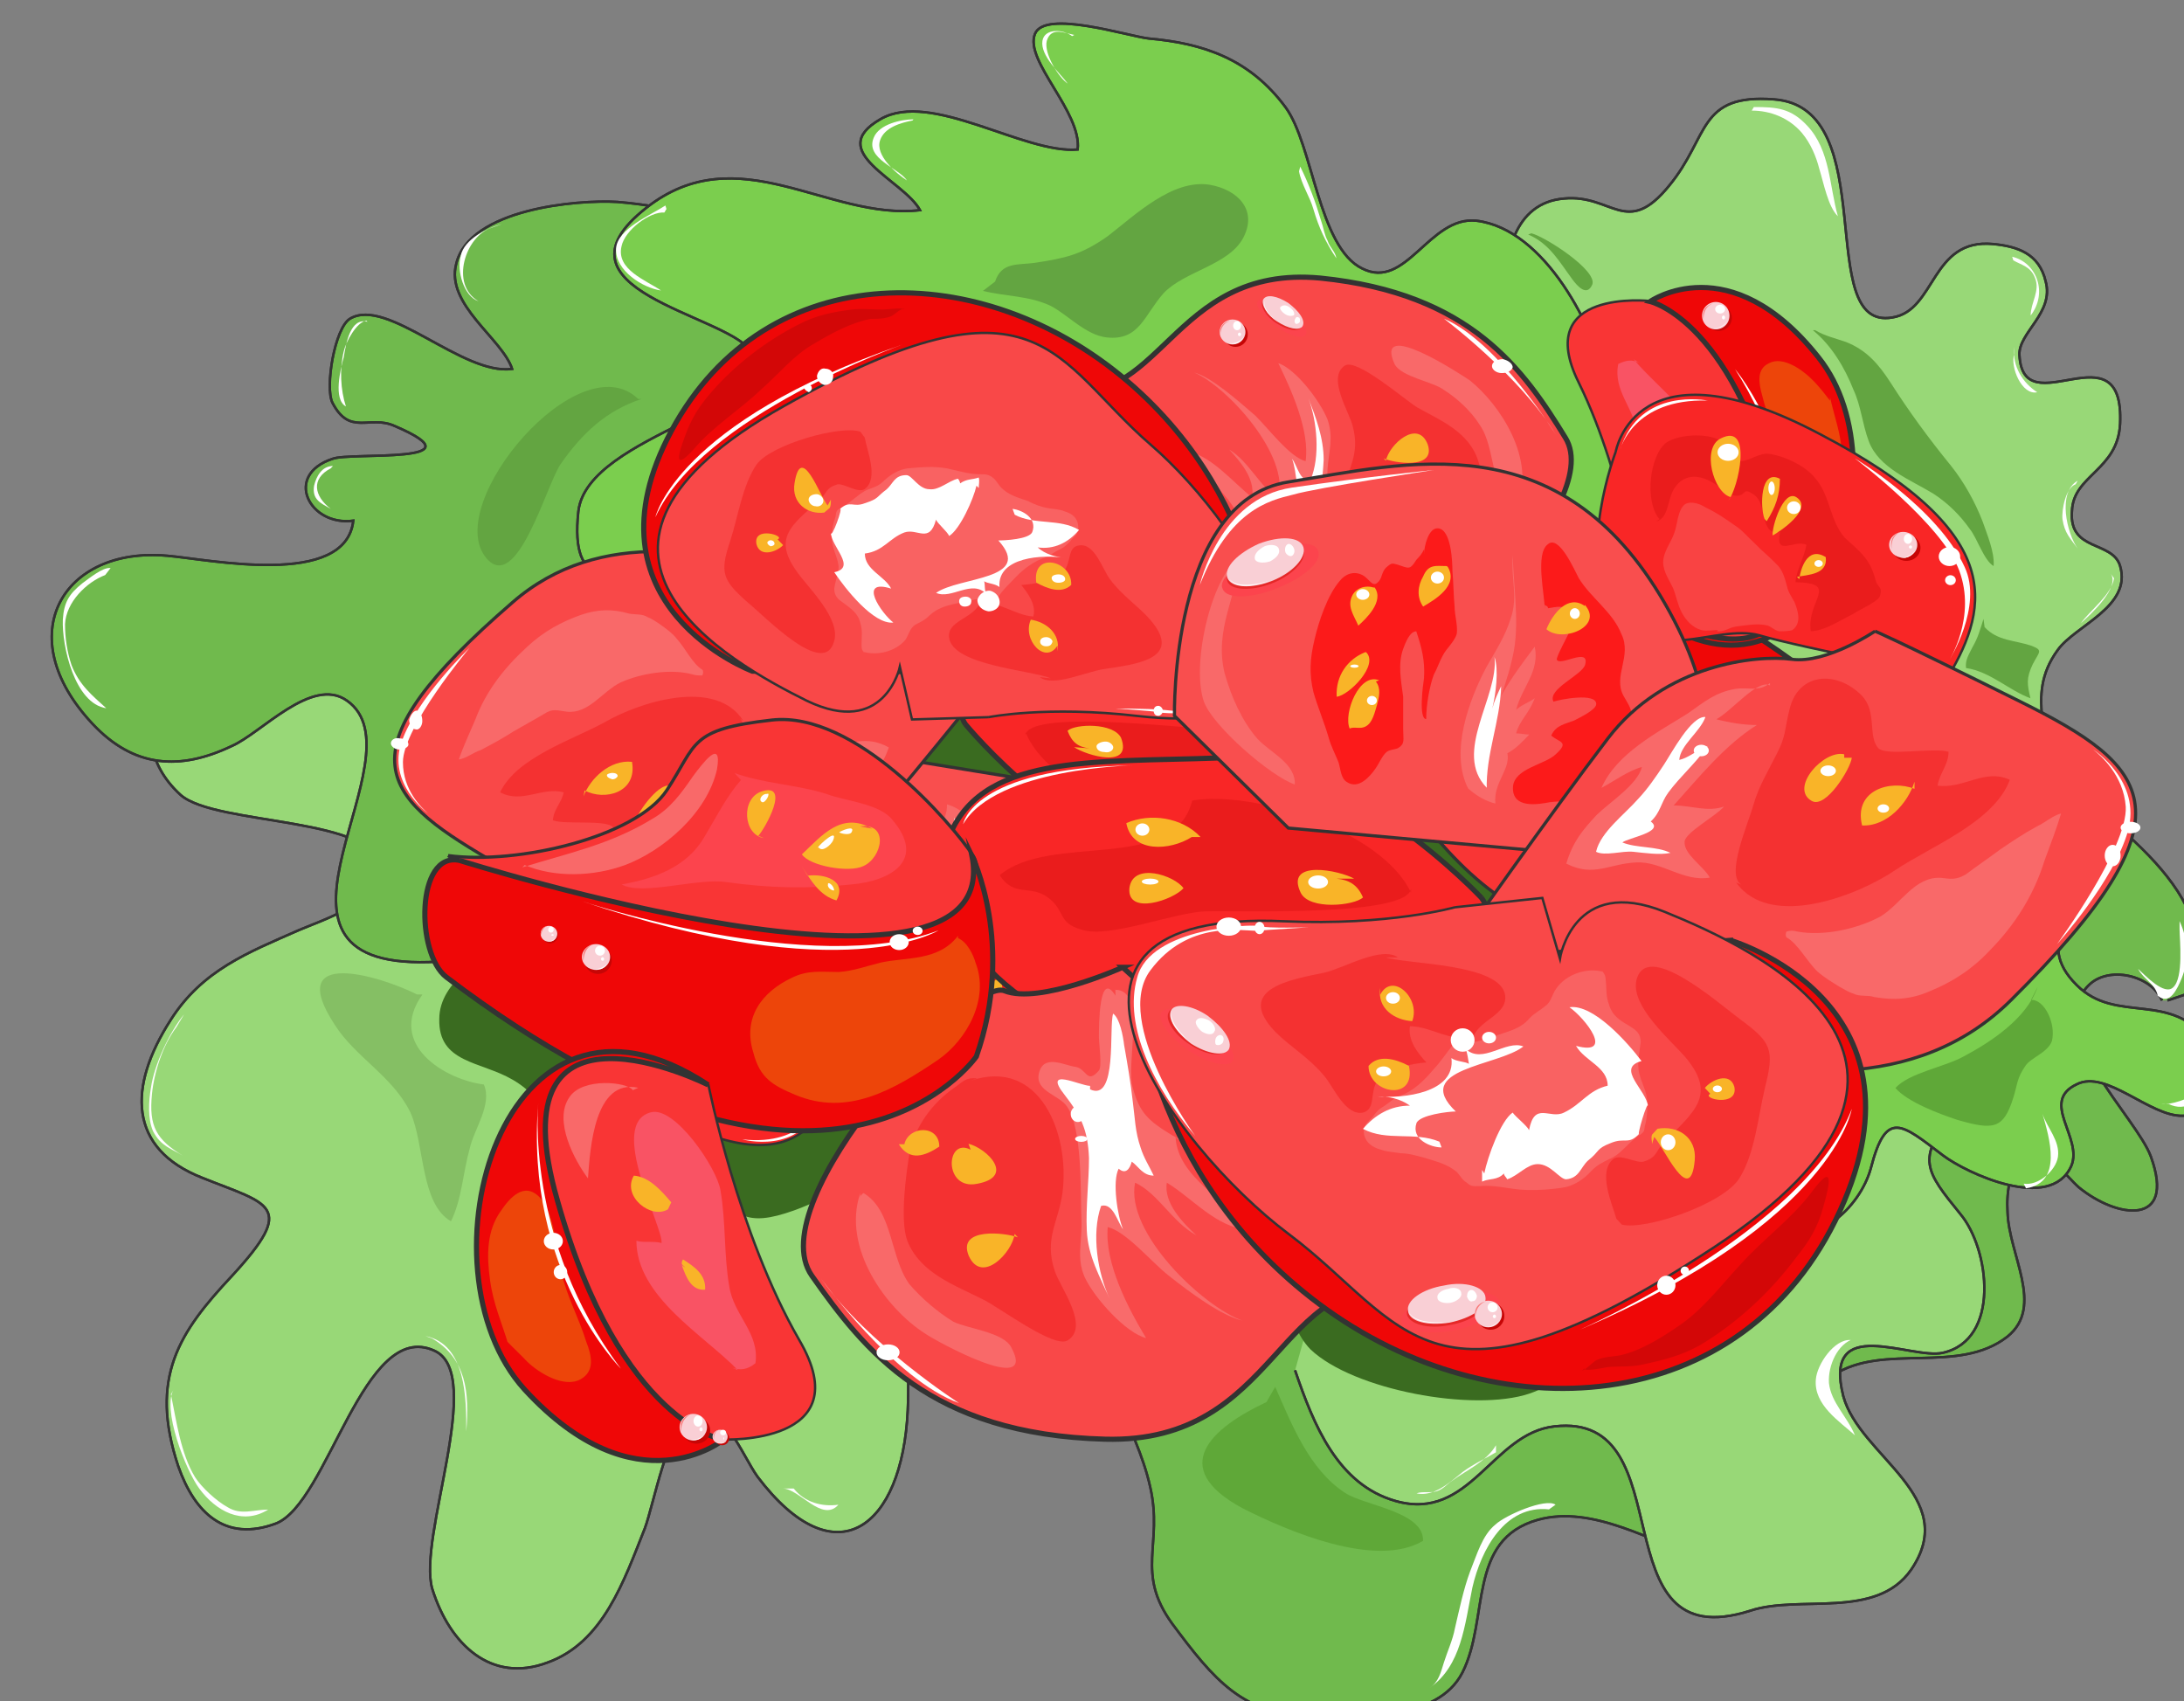 <svg xmlns="http://www.w3.org/2000/svg" version="1.0" viewBox="0 0 439.748 342.501"><rect x="0" y="0" width="439.748" height="342.501" fill="#808080" stroke="none"/><defs><clipPath clipPathUnits="userSpaceOnUse" id="a"><path d="M9.594 3.918h439.254V346.67H9.594z"/></clipPath></defs><path d="M316.668 90.465c-12.992-8.215-21.607-48.85-1.759-50.49 9.694-.939 12.573 7.976 21.167-2.578 8.155-9.874 5.717-18.568 21.147-17.39 22.047 1.64 7.716 46.733 23.806 43.914 8.815-1.399 7.715-15.97 20.288-14.79 4.857.479 9.254 1.878 10.573 7.515 1.76 6.336-5.496 10.333-5.276 14.79.66 14.572 21.147-6.096 20.267 13.872-.44 9.395-9.474 10.334-9.694 17.61-.66 8.215 8.155 5.876 9.694 11.033 2.419 8.215-9.034 11.973-12.552 16.91-7.056 9.634-.22 17.849-3.318 27.243-7.056 22.307-54.007 9.634-66.12.94z" fill="#98d877" fill-rule="evenodd"/><path d="M316.668 90.465c-12.992-8.215-21.607-48.85-1.759-50.49 9.694-.939 12.573 7.976 21.167-2.578 8.155-9.874 5.717-18.568 21.147-17.39 22.047 1.64 7.716 46.733 23.806 43.914 8.815-1.399 7.715-15.97 20.288-14.79 4.857.479 9.254 1.878 10.573 7.515 1.76 6.336-5.496 10.333-5.276 14.79.66 14.572 21.147-6.096 20.267 13.872-.44 9.395-9.474 10.334-9.694 17.61-.66 8.215 8.155 5.876 9.694 11.033 2.419 8.215-9.034 11.973-12.552 16.91-7.056 9.634-.22 17.849-3.318 27.243-7.056 22.307-54.007 9.634-66.12.94" fill="none" stroke="#333" stroke-width=".48" stroke-miterlimit="8"/><path d="M316.668 90.465c-12.992-8.215-21.607-48.85-1.759-50.49 9.694-.939 12.573 7.976 21.167-2.578 8.155-9.874 5.717-18.568 21.147-17.39 22.047 1.64 7.716 46.733 23.806 43.914 8.815-1.399 7.715-15.97 20.288-14.79 4.857.479 9.254 1.878 10.573 7.515 1.76 6.336-5.496 10.333-5.276 14.79.66 14.572 21.147-6.096 20.267 13.872-.44 9.395-9.474 10.334-9.694 17.61-.66 8.215 8.155 5.876 9.694 11.033 2.419 8.215-9.034 11.973-12.552 16.91-7.056 9.634-.22 17.849-3.318 27.243-7.056 22.307-54.007 9.634-66.12.94" fill="none" stroke="#333" stroke-width=".48" stroke-miterlimit="8"/><path d="M179.231 100.759c-17.41-6.356-38.156-33.64-59.324-24.925-11.693 4.937-10.793 13.392-8.594 24.225.879 4.937 3.977 6.097.66 10.574-2.86 3.998-16.77 3.998-20.948 4.457-14.331 1.42-30.002.72-43.454 7.296-12.352 6.116-25.145 24.925-11.233 37.637 7.056 6.336 40.356 4.217 40.575 15.27 0 6.117-13.012 10.354-16.77 11.993-10.133 4.478-19.408 7.996-25.804 18.11-8.595 13.411-8.595 25.864 6.396 31.74 13.452 5.417 19.189 5.417 5.957 19.768-10.574 11.273-16.75 20.448-10.794 38.317 3.298 9.414 9.475 15.29 19.608 11.533 10.594-3.997 17.65-41.395 31.981-34.799 10.374 4.697-3.518 37.617-.44 47.971 3.538 11.273 11.913 19.029 23.166 14.811 11.233-3.997 15.43-16.47 19.628-27.043 1.76-4.718 4.618-20.468 9.255-23.047 6.176-3.058 10.373 8.455 13.452 12.693 15.67 20.687 29.122 10.354 30.221-13.392.44-8.715-1.1-20.228 5.297-27.284 5.497-5.876 13.232-4.937 20.288-7.535 18.728-7.276 33.08-31.74 35.278-52.428 3.298-31.281-8.594-55.507-31.76-74.315z" fill="#98d877" fill-rule="evenodd"/><path d="M179.231 100.759c-17.41-6.356-38.156-33.64-59.324-24.925-11.693 4.937-10.793 13.392-8.594 24.225.879 4.937 3.977 6.097.66 10.574-2.86 3.998-16.77 3.998-20.948 4.457-14.331 1.42-30.002.72-43.454 7.296-12.352 6.116-25.145 24.925-11.233 37.637 7.056 6.336 40.356 4.217 40.575 15.27 0 6.117-13.012 10.354-16.77 11.993-10.133 4.478-19.408 7.996-25.804 18.11-8.595 13.411-8.595 25.864 6.396 31.74 13.452 5.417 19.189 5.417 5.957 19.768-10.574 11.273-16.75 20.448-10.794 38.317 3.298 9.414 9.475 15.29 19.608 11.533 10.594-3.997 17.65-41.395 31.981-34.799 10.374 4.697-3.518 37.617-.44 47.971 3.538 11.273 11.913 19.029 23.166 14.811 11.233-3.997 15.43-16.47 19.628-27.043 1.76-4.718 4.618-20.468 9.255-23.047 6.176-3.058 10.373 8.455 13.452 12.693 15.67 20.687 29.122 10.354 30.221-13.392.44-8.715-1.1-20.228 5.297-27.284 5.497-5.876 13.232-4.937 20.288-7.535 18.728-7.276 33.08-31.74 35.278-52.428 3.298-31.281-8.594-55.507-31.76-74.315" fill="none" stroke="#333" stroke-width=".48" stroke-miterlimit="8"/><path d="M179.231 100.759c-17.41-6.356-38.156-33.64-59.324-24.925-11.693 4.937-10.793 13.392-8.594 24.225.879 4.937 3.977 6.097.66 10.574-2.86 3.998-16.77 3.998-20.948 4.457-14.331 1.42-30.002.72-43.454 7.296-12.352 6.116-25.145 24.925-11.233 37.637 7.056 6.336 40.356 4.217 40.575 15.27 0 6.117-13.012 10.354-16.77 11.993-10.133 4.478-19.408 7.996-25.804 18.11-8.595 13.411-8.595 25.864 6.396 31.74 13.452 5.417 19.189 5.417 5.957 19.768-10.574 11.273-16.75 20.448-10.794 38.317 3.298 9.414 9.475 15.29 19.608 11.533 10.594-3.997 17.65-41.395 31.981-34.799 10.374 4.697-3.518 37.617-.44 47.971 3.538 11.273 11.913 19.029 23.166 14.811 11.233-3.997 15.43-16.47 19.628-27.043 1.76-4.718 4.618-20.468 9.255-23.047 6.176-3.058 10.373 8.455 13.452 12.693 15.67 20.687 29.122 10.354 30.221-13.392.44-8.715-1.1-20.228 5.297-27.284 5.497-5.876 13.232-4.937 20.288-7.535 18.728-7.276 33.08-31.74 35.278-52.428 3.298-31.281-8.594-55.507-31.76-74.315" fill="none" stroke="#333" stroke-width=".48" stroke-miterlimit="8"/><path clip-path="url(#a)" d="M188.886 76.394c-12.573-21.867-41.455-33.86-64.601-35.739-8.175-.48-29.782 1.42-32.42 12.453-2.2 8.235 9.254 15.05 11.253 21.167-9.934 1.4-25.145-14.571-32.64-10.114-3.099 1.879-5.078 13.872-3.539 16.93 3.538 6.816 7.496 2.358 12.573 4.697 18.089 7.755-9.035 5.177-12.573 6.596-9.914 3.278-4.637 13.632 4.198 12.452-1.54 13.632-29.122 7.756-37.497 7.056-20.948-1.879-31.761 15.99-14.991 33.86 8.375 8.914 17.649 9.394 28.003 4.457 5.956-2.578 16.11-14.111 23.166-9.174 15.87 11.053-23.606 53.847 16.53 52.668 20.287-.48 37.057-27.264 54.247-1.42 5.956 8.715 9.274 17.63 21.607 11.054 11.253-5.877 11.912-23.986 23.825-28.203 19.408-7.056 47.851 29.842 53.808-9.414 3.737-24.685-15.211-42.315-23.606-63.002z" fill="#70ba4d" fill-rule="evenodd"/><path clip-path="url(#a)" d="M188.886 76.394c-12.573-21.867-41.455-33.86-64.601-35.739-8.175-.48-29.782 1.42-32.42 12.453-2.2 8.235 9.254 15.05 11.253 21.167-9.934 1.4-25.145-14.571-32.64-10.114-3.099 1.879-5.078 13.872-3.539 16.93 3.538 6.816 7.496 2.358 12.573 4.697 18.089 7.755-9.035 5.177-12.573 6.596-9.914 3.278-4.637 13.632 4.198 12.452-1.54 13.632-29.122 7.756-37.497 7.056-20.948-1.879-31.761 15.99-14.991 33.86 8.375 8.914 17.649 9.394 28.003 4.457 5.956-2.578 16.11-14.111 23.166-9.174 15.87 11.053-23.606 53.847 16.53 52.668 20.287-.48 37.057-27.264 54.247-1.42 5.956 8.715 9.274 17.63 21.607 11.054 11.253-5.877 11.912-23.986 23.825-28.203 19.408-7.056 47.851 29.842 53.808-9.414 3.737-24.685-15.211-42.315-23.606-63.002" fill="none" stroke="#333" stroke-width=".48" stroke-miterlimit="8"/><path clip-path="url(#a)" d="M188.886 76.394c-12.573-21.867-41.455-33.86-64.601-35.739-8.175-.48-29.782 1.42-32.42 12.453-2.2 8.235 9.254 15.05 11.253 21.167-9.934 1.4-25.145-14.571-32.64-10.114-3.099 1.879-5.078 13.872-3.539 16.93 3.538 6.816 7.496 2.358 12.573 4.697 18.089 7.755-9.035 5.177-12.573 6.596-9.914 3.278-4.637 13.632 4.198 12.452-1.54 13.632-29.122 7.756-37.497 7.056-20.948-1.879-31.761 15.99-14.991 33.86 8.375 8.914 17.649 9.394 28.003 4.457 5.956-2.578 16.11-14.111 23.166-9.174 15.87 11.053-23.606 53.847 16.53 52.668 20.287-.48 37.057-27.264 54.247-1.42 5.956 8.715 9.274 17.63 21.607 11.054 11.253-5.877 11.912-23.986 23.825-28.203 19.408-7.056 47.851 29.842 53.808-9.414 3.737-24.685-15.211-42.315-23.606-63.002" fill="none" stroke="#333" stroke-width=".48" stroke-miterlimit="8"/><path clip-path="url(#a)" d="M306.274 158.204c-3.757-11.033-.68-25.385 5.057-34.779 9.714-15.29 16.75-25.165 12.573-44.913-2.639-12.452-12.793-32.44-26.684-34.079-9.474-.94-14.092 14.112-22.926 9.634-8.815-4.217-9.914-24.905-15.43-32.44-7.276-9.874-16.75-12.912-27.544-13.872-4.198-.46-20.947-5.876-22.926-.94-2.219 5.418 9.474 15.751 8.594 23.287-10.813.94-29.542-11.993-39.695-6.117-11.454 6.576 4.637 12.233 7.955 18.33-18.529 2.118-36.598-15.032-55.127-.46-20.947 16.45 15.65 21.387 20.947 28.682 8.375 11.273-32.84 16.69-34.619 32.44-3.517 32.44 35.499-10.353 40.796 6.337 3.298 11.053-15.211 17.869-17.87 26.104-3.957 11.513 9.495 16.69 18.969 14.331 13.892-3.518 19.848-20.447 34.4-23.745 14.75-3.278 19.607 6.356 22.705 19.988 2.859 13.152 6.157 26.324 21.367 19.967 13.232-5.636 18.75-17.389 32.42-6.096 11.454 9.874 26.445 38.537 37.918 11.513z" fill="#7bce4e" fill-rule="evenodd"/><path clip-path="url(#a)" d="M306.274 158.204c-3.757-11.033-.68-25.385 5.057-34.779 9.714-15.29 16.75-25.165 12.573-44.913-2.639-12.452-12.793-32.44-26.684-34.079-9.474-.94-14.092 14.112-22.926 9.634-8.815-4.217-9.914-24.905-15.43-32.44-7.276-9.874-16.75-12.912-27.544-13.872-4.198-.46-20.947-5.876-22.926-.94-2.219 5.418 9.474 15.751 8.594 23.287-10.813.94-29.542-11.993-39.695-6.117-11.454 6.576 4.637 12.233 7.955 18.33-18.529 2.118-36.598-15.032-55.127-.46-20.947 16.45 15.65 21.387 20.947 28.682 8.375 11.273-32.84 16.69-34.619 32.44-3.517 32.44 35.499-10.353 40.796 6.337 3.298 11.053-15.211 17.869-17.87 26.104-3.957 11.513 9.495 16.69 18.969 14.331 13.892-3.518 19.848-20.447 34.4-23.745 14.75-3.278 19.607 6.356 22.705 19.988 2.859 13.152 6.157 26.324 21.367 19.967 13.232-5.636 18.75-17.389 32.42-6.096 11.454 9.874 26.445 38.537 37.918 11.513" fill="none" stroke="#333" stroke-width=".48" stroke-miterlimit="8"/><path clip-path="url(#a)" d="M306.274 158.204c-3.757-11.033-.68-25.385 5.057-34.779 9.714-15.29 16.75-25.165 12.573-44.913-2.639-12.452-12.793-32.44-26.684-34.079-9.474-.94-14.092 14.112-22.926 9.634-8.815-4.217-9.914-24.905-15.43-32.44-7.276-9.874-16.75-12.912-27.544-13.872-4.198-.46-20.947-5.876-22.926-.94-2.219 5.418 9.474 15.751 8.594 23.287-10.813.94-29.542-11.993-39.695-6.117-11.454 6.576 4.637 12.233 7.955 18.33-18.529 2.118-36.598-15.032-55.127-.46-20.947 16.45 15.65 21.387 20.947 28.682 8.375 11.273-32.84 16.69-34.619 32.44-3.517 32.44 35.499-10.353 40.796 6.337 3.298 11.053-15.211 17.869-17.87 26.104-3.957 11.513 9.495 16.69 18.969 14.331 13.892-3.518 19.848-20.447 34.4-23.745 14.75-3.278 19.607 6.356 22.705 19.988 2.859 13.152 6.157 26.324 21.367 19.967 13.232-5.636 18.75-17.389 32.42-6.096 11.454 9.874 26.445 38.537 37.918 11.513" fill="none" stroke="#333" stroke-width=".48" stroke-miterlimit="8"/><path clip-path="url(#a)" d="M435.316 201.438c-2.218-5.177-10.813-7.056-14.77-3.058-9.275 9.174 9.693 26.564 12.552 34.539 5.076 14.091-6.836 12.452-14.552 6.116-2.638-2.358-5.716-7.056-9.694-6.116-4.417.94-4.857 7.515-4.637 11.053.22 8.695 7.495 19.029 0 25.125-9.914 7.755-24.905 1.18-35.039 7.755-12.352 7.756-3.318 18.809-2.658 29.842.88 13.872-15.65 9.394-23.806 7.056-10.134-3.298-22.046-10.814-33.06-7.755-14.331 3.997-9.714 19.967-15.21 30.78-5.077 9.855-20.728 8.696-30.222 8.696-13.872 0-19.828-7.296-28.203-18.57-7.495-10.333-1.779-15.97-4.417-27.482-2.859-12.933-11.693-23.027-9.914-37.118 4.397-34.08 37.037-52.168 57.525-74.495 24.705-26.784 48.95-55.686 86.867-52.628 18.969 1.42 32.2 7.056 46.752 19.968 10.793 9.634 36.138 25.145 28.203 43.713-.66.7-.66.46-1.1 1.4-1.319.48-2.198.72-3.517 1.179z" fill="#70ba4d" fill-rule="evenodd"/><path clip-path="url(#a)" d="M435.316 201.438c-2.218-5.177-10.813-7.056-14.77-3.058-9.275 9.174 9.693 26.564 12.552 34.539 5.076 14.091-6.836 12.452-14.552 6.116-2.638-2.358-5.716-7.056-9.694-6.116-4.417.94-4.857 7.515-4.637 11.053.22 8.695 7.495 19.029 0 25.125-9.914 7.755-24.905 1.18-35.039 7.755-12.352 7.756-3.318 18.809-2.658 29.842.88 13.872-15.65 9.394-23.806 7.056-10.134-3.298-22.046-10.814-33.06-7.755-14.331 3.997-9.714 19.967-15.21 30.78-5.077 9.855-20.728 8.696-30.222 8.696-13.872 0-19.828-7.296-28.203-18.57-7.495-10.333-1.779-15.97-4.417-27.482-2.859-12.933-11.693-23.027-9.914-37.118 4.397-34.08 37.037-52.168 57.525-74.495 24.705-26.784 48.95-55.686 86.867-52.628 18.969 1.42 32.2 7.056 46.752 19.968 10.793 9.634 36.138 25.145 28.203 43.713-.66.7-.66.46-1.1 1.4-1.319.48-2.198.72-3.517 1.179" fill="none" stroke="#333" stroke-width=".48" stroke-miterlimit="8"/><path clip-path="url(#a)" d="M435.316 201.438c-2.218-5.177-10.813-7.056-14.77-3.058-9.275 9.174 9.693 26.564 12.552 34.539 5.076 14.091-6.836 12.452-14.552 6.116-2.638-2.358-5.716-7.056-9.694-6.116-4.417.94-4.857 7.515-4.637 11.053.22 8.695 7.495 19.029 0 25.125-9.914 7.755-24.905 1.18-35.039 7.755-12.352 7.756-3.318 18.809-2.658 29.842.88 13.872-15.65 9.394-23.806 7.056-10.134-3.298-22.046-10.814-33.06-7.755-14.331 3.997-9.714 19.967-15.21 30.78-5.077 9.855-20.728 8.696-30.222 8.696-13.872 0-19.828-7.296-28.203-18.57-7.495-10.333-1.779-15.97-4.417-27.482-2.859-12.933-11.693-23.027-9.914-37.118 4.397-34.08 37.037-52.168 57.525-74.495 24.705-26.784 48.95-55.686 86.867-52.628 18.969 1.42 32.2 7.056 46.752 19.968 10.793 9.634 36.138 25.145 28.203 43.713-.66.7-.66.46-1.1 1.4-1.319.48-2.198.72-3.517 1.179" fill="none" stroke="#333" stroke-width=".48" stroke-miterlimit="8"/><path d="M260.762 275.893c3.758 11.053 8.595 23.026 20.268 26.324 14.99 4.217 19.388-13.632 31.94-15.031 26.664-3.058 8.375 46.971 39.436 37.117 9.914-3.298 25.325 1.88 32.38-8.235 10.135-14.79-10.353-22.786-13.65-34.998-4.198-16.69 13.65-7.276 20.027-8.695 11.673-2.579 9.474-20.907 3.538-27.963-7.056-8.695-8.815-11.033-1.54-20.188 6.377-8.235 6.597-17.63 1.54-27.503-5.517-10.794-13.672-7.276-22.247-11.034-6.396-2.578-7.935-10.333-14.111-12.932-16.07-6.816-36.338 15.99-45.593 26.324-5.496 6.097-13.651 6.097-20.707 8.695-8.135 3.058-13.212 7.755-17.61 15.73-2.878 5.637-3.537 9.875-3.537 16.21z" fill="#98d877" fill-rule="evenodd"/><path d="M260.762 275.893c3.758 11.053 8.595 23.026 20.268 26.324 14.99 4.217 19.388-13.632 31.94-15.031 26.664-3.058 8.375 46.971 39.436 37.117 9.914-3.298 25.325 1.88 32.38-8.235 10.135-14.79-10.353-22.786-13.65-34.998-4.198-16.69 13.65-7.276 20.027-8.695 11.673-2.579 9.474-20.907 3.538-27.963-7.056-8.695-8.815-11.033-1.54-20.188 6.377-8.235 6.597-17.63 1.54-27.503-5.517-10.794-13.672-7.276-22.247-11.034-6.396-2.578-7.935-10.333-14.111-12.932-16.07-6.816-36.338 15.99-45.593 26.324-5.496 6.097-13.651 6.097-20.707 8.695-8.135 3.058-13.212 7.755-17.61 15.73-2.878 5.637-3.537 9.875-3.537 16.21" fill="none" stroke="#333" stroke-width=".48" stroke-miterlimit="8"/><path d="M260.762 275.893c3.758 11.053 8.595 23.026 20.268 26.324 14.99 4.217 19.388-13.632 31.94-15.031 26.664-3.058 8.375 46.971 39.436 37.117 9.914-3.298 25.325 1.88 32.38-8.235 10.135-14.79-10.353-22.786-13.65-34.998-4.198-16.69 13.65-7.276 20.027-8.695 11.673-2.579 9.474-20.907 3.538-27.963-7.056-8.695-8.815-11.033-1.54-20.188 6.377-8.235 6.597-17.63 1.54-27.503-5.517-10.794-13.672-7.276-22.247-11.034-6.396-2.578-7.935-10.333-14.111-12.932-16.07-6.816-36.338 15.99-45.593 26.324-5.496 6.097-13.651 6.097-20.707 8.695-8.135 3.058-13.212 7.755-17.61 15.73-2.878 5.637-3.537 9.875-3.537 16.21" fill="none" stroke="#333" stroke-width=".48" stroke-miterlimit="8"/><path clip-path="url(#a)" d="M313.65 233.339c8.815-.94 15.87-9.155 25.345-7.996 13.232 1.66 9.034 15.271 18.089 21.387 8.155 5.157 17.409-3.517 19.608-11.513 3.098-11.972 6.176-8.934 14.55-2.578 4.638 3.518 21.608 11.513 25.805 2.119 2.419-5.657-6.396-12.932 1.1-16.45 5.956-3.058 14.77 6.576 21.387 6.336 9.694-.24 9.914-8.215 5.296-14.791-7.715-10.574-18.748-3.518-26.683-11.513-9.035-8.935 1.319-15.031.22-24.425-1.1-11.054-16.75-14.092-24.905-14.811-5.077-.7-8.375 0-12.793 2.118-3.757 1.88-4.197 3.758-8.375 2.359-7.935-2.599-11.033-14.112-20.947-11.753-3.758.94-9.494 5.397-11.253 8.935-2.419 4.457-.44 8.674-1.76 13.152-3.077 10.093-16.31 11.273-22.266 20.187-7.055 11.054-10.373 26.085-1.099 36.898z" fill="#7bce4e" fill-rule="evenodd"/><path clip-path="url(#a)" d="M313.65 233.339c8.815-.94 15.87-9.155 25.345-7.996 13.232 1.66 9.034 15.271 18.089 21.387 8.155 5.157 17.409-3.517 19.608-11.513 3.098-11.972 6.176-8.934 14.55-2.578 4.638 3.518 21.608 11.513 25.805 2.119 2.419-5.657-6.396-12.932 1.1-16.45 5.956-3.058 14.77 6.576 21.387 6.336 9.694-.24 9.914-8.215 5.296-14.791-7.715-10.574-18.748-3.518-26.683-11.513-9.035-8.935 1.319-15.031.22-24.425-1.1-11.054-16.75-14.092-24.905-14.811-5.077-.7-8.375 0-12.793 2.118-3.757 1.88-4.197 3.758-8.375 2.359-7.935-2.599-11.033-14.112-20.947-11.753-3.758.94-9.494 5.397-11.253 8.935-2.419 4.457-.44 8.674-1.76 13.152-3.077 10.093-16.31 11.273-22.266 20.187-7.055 11.054-10.373 26.085-1.099 36.898" fill="none" stroke="#333" stroke-width=".48" stroke-miterlimit="8"/><path clip-path="url(#a)" d="M313.65 233.339c8.815-.94 15.87-9.155 25.345-7.996 13.232 1.66 9.034 15.271 18.089 21.387 8.155 5.157 17.409-3.517 19.608-11.513 3.098-11.972 6.176-8.934 14.55-2.578 4.638 3.518 21.608 11.513 25.805 2.119 2.419-5.657-6.396-12.932 1.1-16.45 5.956-3.058 14.77 6.576 21.387 6.336 9.694-.24 9.914-8.215 5.296-14.791-7.715-10.574-18.748-3.518-26.683-11.513-9.035-8.935 1.319-15.031.22-24.425-1.1-11.054-16.75-14.092-24.905-14.811-5.077-.7-8.375 0-12.793 2.118-3.757 1.88-4.197 3.758-8.375 2.359-7.935-2.599-11.033-14.112-20.947-11.753-3.758.94-9.494 5.397-11.253 8.935-2.419 4.457-.44 8.674-1.76 13.152-3.077 10.093-16.31 11.273-22.266 20.187-7.055 11.054-10.373 26.085-1.099 36.898" fill="none" stroke="#333" stroke-width=".48" stroke-miterlimit="8"/><path d="M233.019 95.202c-19.169 6.576-45.393-11.533-61.923 7.276-4.857 5.636-6.176 13.632-10.353 19.968-4.857 7.295-11.913 12.452-17.41 19.048-5.297 6.336-11.253 9.155-14.99 16.67-2.64 4.697-3.739 9.414-6.397 14.112-5.277 8.694-10.793 12.212-18.509 16.91-5.716 3.297-14.99 8.234-14.99 15.99-.22 8.914 8.374 8.455 14.77 12.212 7.056 3.998 10.134 12.693 17.85 15.271 8.594 3.058 13.012-.94 20.047 5.397 7.276 6.596 8.815 9.174 18.75 5.656 7.934-2.818 13.65-7.755 22.905-6.596 11.233 1.42 16.31 7.536 28.883 4.937 11.013-2.338 16.73-4.457 26.664.72 5.716 3.038 13.212 3.977 16.73 8.455 3.977 5.396 3.537 15.03 8.814 20.447 8.595 8.215 32.84 12.673 44.073 8.915 10.374-3.518 20.068-16.21 21.827-27.483 2.639-17.63-5.736-28.663 3.738-45.113 9.694-17.63 4.637-23.046-.88-41.135-2.858-9.155-1.099-12.213 7.716-15.51.88-10.095-11.673-15.511-18.29-19.489-12.112-7.295-23.585-15.29-35.038-23.506-11.233-7.995-32.18-17.39-45.173-10.333z" fill="#3a6b20" fill-rule="evenodd"/><path d="M194.382 145.812s22.047 26.823 44.073 27.523c22.267.94 41.875 3.998 48.271-11.293 6.376-15.051-13.671-36.938-35.258-37.637-21.387-.72-64.142 11.053-57.086 21.407z" fill="#f92626" fill-rule="evenodd"/><path d="M194.382 145.812s22.047 26.823 44.073 27.523c22.267.94 41.875 3.998 48.271-11.293 6.376-15.051-13.671-36.938-35.258-37.637-21.387-.72-64.142 11.053-57.086 21.407" fill="none" stroke="#333" stroke-width="1.039" stroke-miterlimit="8"/><path d="M206.475 147.37c4.417 11.254 26.444 19.689 37.037 18.77 3.958-12.673 24.885-3.758 34.36-10.554-2.2-4.218-5.277-2.119-8.135-4.458-3.099-2.818-1.12-4.697-5.737-6.336-4.637-1.639-16.09 1.88-21.607 1.88-5.716-.24-35.458-3.759-35.918 1.398z" fill="#ea1c1c" fill-rule="evenodd"/><path d="M242.453 159.623c2.878 3.658 8.395 4.797 12.792 3.438-.66-5.277-7.495-5.277-11.233-3.198zm-26.184-9.194c2.418 1.659 11.873 4.477 9.454-1.879-1.539-3.078-9.234-2.838-10.773-1.42.88 2.36 2.198 3.299 4.397 3.539zm29.622.42c1.559 2.358 8.695 5.416 9.354.7.88-4.958-7.555-2.58-9.354-.7z" fill="#f9b428" fill-rule="evenodd"/><path d="M166.02 221.446s-4.638 19.968-35.919.7c-31.081-19.269-27.543-31.741-19.608-43.734 0 0 25.105 6.836 32.6 9.414 7.496 2.818 18.949-4.237 24.905 6.116 5.937 10.334-1.979 27.504-1.979 27.504z" fill="#f92626" fill-rule="evenodd"/><path d="M166.02 221.446s-4.638 19.968-35.919.7c-31.081-19.269-27.543-31.741-19.608-43.734 0 0 25.105 6.836 32.6 9.414 7.496 2.818 18.949-4.237 24.905 6.116 5.937 10.334-1.979 27.504-1.979 27.504" fill="none" stroke="#333" stroke-width=".48" stroke-miterlimit="8"/><path d="M158.824 209.213c2.638 3.278 1.1 11.493-1.98 13.372-2.418 1.16-7.694.94-9.673-.7-1.32-.939-.88-2.818-2.419-3.537-1.319-.22-3.298 1.179-5.057.94-2.858-.22-6.596-2.58-8.135-4.918-2.418-3.298-1.979-7.515-4.617-10.554-2.418-2.818-3.958-3.997-4.837-7.755-.22-1.399-1.1-1.399-.44-2.818.44-.94 3.738-2.339 4.617-2.818 2.2-.7 5.277-2.819 7.696-2.339.44 5.397-5.717 7.735 1.979 8.675-.22 2.118-1.54 3.997-2.2 6.116 1.98 1.16 5.717-1.659 4.398 2.798 3.518-.7 1.76 4.937 4.178 6.816 1.979 1.4 1.319-.24 3.078 0 2.199.24 1.759 1.18 3.738 2.339 2.638 1.879 5.057 1.879 6.815-.22 1.32-1.879 1.32-5.397 3.738-5.637z" fill="#ea1c1c" fill-rule="evenodd"/><path d="M257.684 137.936s14.77-5.636 20.707-2.578c5.957 2.798 45.173-33.58 36.818-47.191-8.375-13.632-18.969-29.123-49.37-32.18-30.422-2.82-31.96 27.942-54.207 22.306-9.035-2.339-10.154 1.639-10.154 1.639l56.206 58.004z" fill="#f94848" fill-rule="evenodd"/><path d="M257.684 137.936s14.77-5.636 20.707-2.578c5.957 2.798 45.173-33.58 36.818-47.191-8.375-13.632-18.969-29.123-49.37-32.18-30.422-2.82-31.96 27.942-54.207 22.306-9.035-2.339-10.154 1.639-10.154 1.639l56.206 58.004z" fill="none" stroke="#333" stroke-width="1.039" stroke-miterlimit="8"/><path d="M284.947 120.207c-12.132 3.278-16.53-10.613-14.55-20.727.879-5.177 3.537-7.776 1.978-13.652-.66-2.838-5.297-9.894-1.54-12.253 2.42-1.419 11.914 6.836 14.552 8.475 4.637 2.599 10.594 4.957 12.353 11.074 1.319 3.757-.44 11.772-1.32 15.31-1.099 4.458-4.417 8.475-8.375 10.594-1.539.94-1.998 1.879-4.197 1.639z" fill="#f43131" fill-rule="evenodd"/><path d="M285.887 108.134c4.157 2.32 5.017-6.795-.66-6.076-6.796.7-2.199 6.076 1.1 7.236zm-7.296-15.85c1.999.94 10.634 2.339 8.875-2.818-1.999-5.157-7.756 0-8.415 3.298zm19.829 17.649c-1.74-2.998-4.578-2.298-6.977-.92-.22 3.699 5.017 3.919 5.897.92z" fill="#f9b428" fill-rule="evenodd"/><path d="M258.923 133.04c2.638 4.916 3.298-4.938 3.298-7.056.22-.94-.22-5.177.44-5.637 2.198-2.359 1.979.46 3.957.7 1.76.48 5.497 2.818 6.377-.46.879-3.058-3.298-3.998-4.618-6.116-2.198-4.218-1.099-15.031-1.099-19.728.22-3.758 1.32-6.576 0-10.334-1.54-3.758-6.376-10.114-9.894-11.293 2.638 5.416 6.376 13.631 5.497 19.748-3.298-.94-7.256-6.356-10.114-9.175-3.518-3.038-8.795-7.735-12.313-8.694 6.596 2.838 19.349 16.69 16.93 25.384-3.518-2.119-5.936-7.515-9.894-9.874 2.199 2.359 5.277 5.877 4.617 9.634-4.177-3.278-8.355-8.694-13.652-9.394 3.318 5.397 11.673 9.874 11.673 16.91-3.298-2.819-6.596-7.276-11.233-6.816 1.12 3.058 8.815 5.417 11.893 7.535 3.738 2.579 5.277 3.978 6.156 8.455.88 3.978-3.737 16.67 1.98 17.37z" fill="#f96b6b" fill-rule="evenodd"/><path d="M146.791 211.592c-1.759 2.098-5.317 13.272.66 10.953 3.537-1.399 1.998-9.074-1.1-10.254zm-7.356-6.716c-1.099.72-7.635 4.317-4.577 6.476 2.179 1.919 4.777-4.797 4.577-6.476zm-3.637-7.116c-1.94.22-5.437 0-5.217 2.978 3.058 2.299 4.357-1.839 4.797-3.458zm4.597 9.834c-1.72 2.319-2.379 4.418-2.599 7.196 3.039 2.079 3.678-4.877 2.819-6.716z" fill="#f9b428" fill-rule="evenodd"/><path d="M245.731 181.21s-1.539 37.437-22.466 39.316c-20.708 1.66-47.811 7.056-64.121-25.904-16.31-33.2 5.736-44.513 5.736-44.513l62.122 10.134 18.73 20.967z" fill="#f94e4e" fill-rule="evenodd"/><path d="M245.731 181.21s-1.539 37.437-22.466 39.316c-20.708 1.66-47.811 7.056-64.121-25.904-16.31-33.2 5.736-44.513 5.736-44.513l62.122 10.134 18.73 20.967z" fill="none" stroke="#333" stroke-width=".64" stroke-miterlimit="8"/><path d="M180.03 195.102c-.219 2.598 1.1 9.914-1.318 11.333-1.98 1.639-4.398-4.717-5.057-6.376-1.76-3.538-5.277-6.356-6.816-10.134-1.54-4.018 2.199-7.316.44-11.093-.66-1.42-1.54-2.359-1.1-4.238.44-1.419 1.54-3.078 1.98-4.497.879-2.359.879-4.937 2.637-6.596 3.298-3.078 6.816-1.899 10.554-2.119 1.979-.24 6.576-.96 6.136 3.058-.42 3.298-5.696 3.538-7.895 5.197-2.638 2.119-.66 1.88.66 3.298-.88 1.88-2.639 1.88-4.178 2.599-.66.24-3.957 1.419-3.957 2.358-.22 1.88 6.156 1.18 7.475.94.88 2.358-5.497 4.237-6.156 6.136-.88 3.058 4.397-.24 5.057 1.18.22.459-2.419 4.237-2.639 4.956-.22.7-.66 2.119-.44 2.818.66 1.9 2.64 1.42 3.958 1.42l.44.48zm20.548 10.933c-.22 1.18-1.319 4.677-2.858 4.218-2.198-.24-2.198-6.097-1.979-7.496v-6.336c0-1.4-.46-3.278-.22-4.457.44-1.4 1.98-2.799 2.859-3.978.44-.94 1.1-1.879 1.539-3.058 1.1-1.859 1.759-5.157 1.979-7.496 1.339 0 0 5.857 0 7.036-.44 3.038 0 5.397.68 8.195 1.099.24 1.978-1.859 2.418-2.798 1.1-2.579.66-5.397.66-8.215 0-1.879.22-3.738.22-5.617.22-1.879 0-2.578 1.318-3.278.66-.24 1.32-.24 2-.48.879-.699 1.538-2.098 1.978-2.818 1.1-1.399 3.298-3.518 5.297-2.098.88.7.88 2.338 1.1 3.517.439 1.64 1.098 3.039 1.538 4.458.66 2.798 1.54 5.376 1.979 8.195.66 3.278.22 5.856-.66 9.134-.88 3.058-2.638 7.276-4.837 9.854-1.339 1.18-2.878 1.4-4.197.7-1.32-.7-1.54-2.579-2.639-1.64-.899.7-.68 1.88-1.559 2.58-1.099.699-1.099.699-2.198.24-1.76-.7-1.979-.94-3.318.699-.44.46-.88.94-1.32 1.879z" fill="#fc1a1a" fill-rule="evenodd"/><path d="M172.795 195.362c2.839 1.918 5.677-.96 6.976-3.838-2.398-2.638-9.834-.24-6.976 3.838zm23.845 8.414c1.76.24 3.319.46 4.418-1.419.88-1.679 1.1-3.797.22-5.476-2.199 1.199-6.636 3.338-4.857 6.656zm12.893-2.858c1.34.68 2.898.22 3.778-.94 1.319-1.858-.22-3.477-.66-5.576-1.34 1.4-4.897 3.958-3.338 6.516zm2.299-11.313c3.058-.92 5.436-3.478 5.236-7.196-1.958 0-7.635 4.877-5.456 7.196z" fill="#f9b428" fill-rule="evenodd"/><path d="M209.673 184.748c3.538 1.659 6.636-5.237 5.756-8.095 0-.24 0-.24 0 0-.879.48-1.998-.24-2.878.24-1.12.48-1.779 2.378-2.218 3.578-.44 1.419-.9 2.858-.22 4.037z" fill="#f9b428" fill-rule="evenodd"/><path d="M195.302 165c2.858 6.596-1.1 15.29-4.638 20.687-1.539 2.579-3.537 5.177-4.637 8.235-1.539 3.758-.44 6.816-1.1 10.794.22-4.218-.219-11.273.88-16.21 1.32-5.397 4.418-11.513 6.616-16.21-1.978 6.815-5.956 11.513-10.353 16.45-.46-4.458 2.858-7.056 3.957-10.814-.66.7-2.418 1.42-3.298 1.879 1.1-2.578 2.859-3.758 3.738-6.116-.88 0-1.54-.22-2.419-.22 1.32-1.18 2.419-2.119 3.978-2.818-.44-3.059 2.858-5.177 2.638-8.715 1.76.48 3.538 1.659 4.638 3.058z" fill="#f96969" fill-rule="evenodd"/><path d="M122.846 187.047s8.814-5.157 14.75-3.758c6.177 1.18 22.267.72 32.84-11.513 10.794-12.453 28.204-34.06 28.204-34.06s-60.604-46.771-95.423-16.45c-34.818 30.082-26.883 38.777-4.837 51.69 22.247 13.151 24.466 14.09 24.466 14.09z" fill="#f94848" fill-rule="evenodd"/><path d="M122.846 187.047s8.814-5.157 14.75-3.758c6.177 1.18 22.267.72 32.84-11.513 10.794-12.453 28.204-34.06 28.204-34.06s-60.604-46.771-95.423-16.45c-34.818 30.082-26.883 38.777-4.837 51.69 22.247 13.151 24.466 14.09 24.466 14.09" fill="none" stroke="#333" stroke-width=".64" stroke-miterlimit="8"/><path d="M149.71 145.212c-5.517-8.935-21.188-3.758-28.024.24-6.416 3.518-17.669 7.036-20.987 14.071 4.417 2.359 8.395-1.159 12.812 0-.44 2.119-1.979 3.298-2.198 5.637 2.418.94 10.813-.22 12.132 1.419 1.76 2.339-.22 6.336 2.419 9.394 3.977 4.917 10.613 4.917 12.592-1.419 1.32-3.518.88-4.697 2.638-7.735 1.78-2.818 3.538-5.177 4.638-8.455 1.339-3.298 5.736-11.973 3.098-13.852z" fill="#f43131" fill-rule="evenodd"/><path d="M117.719 159.144c3.987 2.158 10.643.48 9.534-5.757-4.437-.48-8.425 3.358-9.764 6.956zm11.583 6.996c3.757.919 10.173-5.158 6.196-7.736-2.439-1.659-7.076 5.157-7.536 6.796.46.22.9.22 1.56.22z" fill="#f9b428" fill-rule="evenodd"/><path d="M141.634 179.551c1.999-1.639 3.538-.46 5.977-.7 3.537-.24 5.516-1.878 8.614-3.757 5.297-2.798 12.813-5.857 15.69-11.953-2.218 1.18-4.856 2.818-7.295 3.298 1.1-3.058 6.176-5.636 8.395-7.735 2.878-2.599 4.637-4.457 5.957-8.215-4.638-2.579-7.276-.46-12.133-.7-4.437-.24-8.175-3.997-12.592-3.518.879 2.1 4.197 4.458 3.957 6.556-.44 1.64-5.956 4.218-7.275 5.637 2.858-.7 5.736.7 8.614.7-4.637 4.697-9.514 10.073-15.25 13.132 2.218 0 4.637.7 6.855 1.639-2.658 1.159-7.735 6.316-9.514 4.917z" fill="#f96969" fill-rule="evenodd"/><path d="M151.508 135.138s-35.258-13.172-16.29-48.45c19.168-35.519 62.782-34.8 91.864-9.875 29.083 24.925 28.423 58.545 28.423 58.545l-103.997-.22z" fill="#ef0707" fill-rule="evenodd"/><path d="M151.508 135.138s-35.258-13.172-16.29-48.45c19.168-35.519 62.782-34.8 91.864-9.875 29.083 24.925 28.423 58.545 28.423 58.545l-103.997-.22z" fill="none" stroke="#333" stroke-width="1.039" stroke-miterlimit="8"/><path d="m199.06 144.392-15.431.46-2.439-10.593s-3.078 14.37-18.728 6.835c-15.671-7.775-56.246-30.361-4.638-59.324 51.59-28.962 54.247-9.174 73.876 7.776 19.628 16.95 46.731 60.243-2.659 54.607-18.289-2.12-29.982.24-29.982.24z" fill="#f94848" fill-rule="evenodd"/><path d="m199.06 144.392-15.431.46-2.439-10.593s-3.078 14.37-18.728 6.835c-15.671-7.775-56.246-30.361-4.638-59.324 51.59-28.962 54.247-9.174 73.876 7.776 19.628 16.95 46.731 60.243-2.659 54.607-18.289-2.12-29.982.24-29.982.24" fill="none" stroke="#333" stroke-width=".48" stroke-miterlimit="8"/><path d="m373.813 165.7-31.3-26.584-49.41-6.836s-14.352 20.947-10.814 27.063c3.538 5.897 18.968 26.584 33.52 26.125 14.79-.7 13.232-3.298 19.188-11.054 5.736-7.775 26.704-11.073 38.816-8.714z" fill="#f93535" fill-rule="evenodd"/><path d="m373.813 165.7-31.3-26.584-49.41-6.836s-14.352 20.947-10.814 27.063c3.538 5.897 18.968 26.584 33.52 26.125 14.79-.7 13.232-3.298 19.188-11.054 5.736-7.775 26.704-11.073 38.816-8.714" fill="none" stroke="#333" stroke-width=".64" stroke-miterlimit="8"/><path d="M174.114 88.107c.44 2.598 2.859 8.235 0 10.353-1.319.94-4.177-1.179-5.496-.94-2.419.72-1.979 1.66-3.738 3.299-5.517 4.937-9.474 7.535-4.197 14.591 2.218 3.078 8.594 9.194 7.275 13.672-1.979 7.515-13.652-4.717-17.39-7.776-5.056-4.477-5.736-5.896-3.517-12.472 1.539-4.717 2.418-11.073 5.277-15.31 2.858-3.998 16.95-8.016 20.907-6.597zm37.478 48.47c-3.978-1.659-19.828-2.598-20.488-8.215-.46-3.298 4.617-3.758 6.156-6.816 3.758-.7 7.056 2.339 10.794 2.579.66-2.339-1.1-4.697-2.419-6.336 2.639-.24 6.836-.7 8.595-2.819 1.54-1.879.66-4.917 3.078-5.157 3.098-.48 4.637 4.698 6.177 6.796 2.418 3.298 5.736 5.417 8.155 8.215 6.815 7.996-3.318 8.935-9.255 9.874-3.538.46-10.353 3.738-13.012 1.64z" fill="#f43131" fill-rule="evenodd"/><path d="M166.639 101.778c-1.56-1.899-5.337-12.832-6.656-4.517-.68 4.038 2.658 6.396 5.996 5.936.22-.24.88-.72 1.1-.959.22-.46.22-.94.22-1.659zm-10.074 6.816c1.779-.68-4.937-2.778-4.257.94.68 2.758 4.037 1.619 5.376.22zm56.365 22.546c.66-3.537-2.238-5.896-5.376-6.376-1.799 4.018 2.918 9.195 5.377 5.197zm2.76-13.371c.22-4.937-7.936-6.836-7.036-.46 2.198 1.18 5.056 2.338 7.035.46z" fill="#f9b428" fill-rule="evenodd"/><path d="M322.884 176.413c-4.837-2.099-10.553-2.578-15.59-4.677-3.078-1.42-9.235-2.119-11.433-5.157-5.277-7.515 1.099-10.793 7.915-11.033 7.675-.24 14.491.48 21.727 2.118 4.837 1.16 14.73-1.639 18.009.7-5.697.7-11.193 2.339-14.491 7.276-2.639 3.517-4.378 6.795-7.236 9.614z" fill="#fc444d" fill-rule="evenodd"/><path d="M299.518 165.26c5.077 3.478 8.835-.7 12.573-3.738-1.32-1.859-8.155-3.738-10.594-2.798-3.518 1.399-5.077 7.455 0 7.235zm19.908.2c-1.099.94-6.216 8.954-1.099 7.555 3.758-.96 3.758-7.096.22-8.275zm-7.336-5.837c-1.298-2.558-2.837-5.376-5.476-6.316-2.198 3.278 1.76 4.697 4.617 4.457z" fill="#f9b428" fill-rule="evenodd"/><path d="M371.655 164.76s-93.464-36.937-89.286-5.417c0 0-6.616-15.99 1.34-35.058 0 0 27.982-35.299 91.484 20.227 5.057 4.478 3.957 22.587-3.538 20.248z" fill="#ef0707" fill-rule="evenodd"/><path d="M371.655 164.76s-93.464-36.937-89.286-5.417c0 0-6.616-15.99 1.34-35.058 0 0 27.982-35.299 91.484 20.227 5.057 4.478 3.957 22.587-3.538 20.248" fill="none" stroke="#333" stroke-width="1.039" stroke-miterlimit="8"/><path d="M330.88 122.646s17.609 13.152 28.402 3.058c10.774-10.114-7.715-58.285-7.715-58.285l-19.368-6.816s-23.786-2.598-14.312 16.45c9.475 19.269 12.992 45.593 12.992 45.593z" fill="#f93535" fill-rule="evenodd"/><path d="M330.88 122.646s17.609 13.152 28.402 3.058c10.774-10.114-7.715-58.285-7.715-58.285l-19.368-6.816s-23.786-2.598-14.312 16.45c9.475 19.269 12.992 45.593 12.992 45.593" fill="none" stroke="#333" stroke-width=".48" stroke-miterlimit="8"/><path d="M328.92 72.316c5.517 6.616 16.97 14.391 16.31 24.066-1.099-.48-3.077-.24-4.197-.7-.66 2.578 8.155 21.447.46 23.106-4.417.7-11.033-10.853-11.473-14.631-.66-5.657 0-11.313-.44-16.97-.44-4.957-4.857-8.495-3.737-13.911 1.539-.72 2.638-.96 4.177-.24z" fill="#f95364" fill-rule="evenodd"/><path d="M338.715 102.418c1.339 2.358 3.578 4.937 6.256 5.397 2.219-3.758-2.678-7.995-5.797-6.337zm-1.24-10.794c-.66-2.338-1.539-4.677-3.737-4.677-.22 2.579 1.539 4.198 3.518 5.357.42-.92-.22-.92-.22-1.38z" fill="#f9b428" fill-rule="evenodd"/><path d="M330.92 122.786s36.377 21.626 27.783-18.11c-8.815-39.975-26.444-43.973-26.444-43.973s16.07-11.293 33.92 11.293c18.068 22.567-.66 77.353-35.26 50.79z" fill="#ef0707" fill-rule="evenodd"/><path d="M330.92 122.786s36.377 21.626 27.783-18.11c-8.815-39.975-26.444-43.973-26.444-43.973s16.07-11.293 33.92 11.293c18.068 22.567-.66 77.353-35.26 50.79" fill="none" stroke="#333" stroke-width="1.039" stroke-miterlimit="8"/><path d="M368.477 79.972c.88 3.997 2.198 7.275 2.418 11.513.44 4.217 0 8.434-2.638 11.972-1.56 2.099-4.418 4.677-6.856 1.88-2.419-3.059-2.419-9.395-3.078-13.153-.68-4.457-2.439-8.215-3.538-12.672-.66-2.359-1.12-5.177 1.32-6.336 2.877-1.66 7.075 1.399 9.274 3.757 1.099 1.16 2.218 2.579 3.098 3.738z" fill="#ed450a" fill-rule="evenodd"/><path d="M360.621 121.806s3.958-23.745-11.273-47.491c0 0 15.67 18.349 11.273 47.491zm-96.081-4.057c1.539 0 7.895 4.237 4.397-1.18-2.419-3.757-3.738-6.336-3.518-11.273.22-4.217.88-8.455 1.1-12.692 0-4.457-1.54-8.455-3.079-12.453 1.76 4.718 2.419 11.753.44 16.45-2.179.48-2.618-2.818-3.718-4.217.88 2.339 1.54 8.455.22 10.574-1.1-.94-1.979-.48-2.198 1.159-1.32-1.16-1.98-2.818-3.738-2.818.66 1.659 1.319 3.298 1.979 5.176.66 2.819.66 4.937.88 7.996.219 3.278.439 6.815.659 10.094.22 1.419.44 4.457 1.759 5.396.88-2.338 0-15.49 4.817-12.672zm-140.175 99.679s-13.752-9.374-18.19-20.168c-2.678-7.035 3.778-15.97 3.778-15.97s-5.117 7.056-2.678 15.49c2.678 8.216 17.09 20.648 17.09 20.648zM86.188 163.78s-8.355-6.096-5.277-14.55c3.078-8.685 13.632-18.79 13.632-18.79S81.13 146.412 81.13 153.458c0 5.637 3.738 9.154 5.057 10.324zm138.436-21.126s7.275.48 8.595.72c1.119.459 18.968 1.158 21.826-7.296 2.859-8.455-1.978-19.489-8.374-28.423 0 0 13.212 20.907 5.956 29.362-7.056 8.455-16.31 5.876-18.969 5.876-2.418-.24-9.034-.24-9.034-.24zm88.746-54.987s-11.633-18.789-22.626-23.506c0 0 15.39 11.533 22.626 23.506zm37.337 68.598s-39.216-16.19-61.482-9.614c0 0 16.97-9.174 61.482 9.614z" fill="#fff" fill-rule="evenodd"/><path d="M285.707 145.312c3.738-4.238 9.254-2.818 14.091-3.538 2.419-.46 4.637-1.18 7.056-1.18 3.078.24 5.497.72 8.375-.459 5.277-1.899 9.014-6.376 7.695-12.512-1.099-4.498-3.298-5.917-6.816-7.796-9.034-4.737-17.409-.48-25.564 4.238-5.057 3.078-9.474 9.914-7.476 16.53.44 1.419 1.32 3.778 2.859 4.497z" fill="#ed450a" fill-rule="evenodd"/><path d="M181.73 62.322c.22-.48-3.098 0-3.978 0-2.218 0-4.197-.24-6.196 0-3.758.46-7.296 1.16-10.833 3.038-6.417 3.278-12.613 7.976-17.49 13.592-2.438 2.818-3.977 5.157-5.317 8.895-1.319 3.518-2.438 7.255 1.78 2.578 3.977-4.677 9.074-7.735 13.491-11.953 3.758-3.278 6.636-7.015 10.854-9.354 3.537-2.119 7.515-4.217 11.273-4.917 1.339 0 2.658 0 3.997-.48 1.1-.46 1.54-1.399 2.859-1.639z" fill="#d30707" fill-rule="evenodd"/><path d="M181.77 69.358s-40.536 14.351-49.81 34.779c0 0 4.197-19.029 49.81-34.779zm101.938 95.382s-2.199 9.674-30.302 8.275c0 0 23.906 1.18 30.302-8.275z" fill="#fff" fill-rule="evenodd"/><path d="M173.695 131.18c2.878.94 6.616 0 8.595-2.338.66-.94.879-2.359 1.998-3.058.88-.46 1.98-.94 2.859-1.88 1.759-1.638 3.957-2.118 6.176-2.578 1.759-.24 3.298-.939 5.057-.72 1.1 0 1.979.48 2.658-.459.88-1.419 2.199-2.578 3.298-3.758 1.76-1.878 3.958-3.517 6.396-4.237.88-.46 1.76-1.16 2.859-1.639.879-.46 1.319-.94 1.978-1.639.66-.94 1.54-1.18 1.54-2.598 0-1.88-1.1-2.819-2.639-3.278-1.1-.48-2.199-.48-3.518-.7-1.32-.24-2.658-.72-3.977-1.42-1.98-.699-3.958-1.178-5.497-2.817-.44-.46-.9-1.4-1.56-1.88-.879-.699-1.538-.699-2.638-.699-2.198 0-4.397-.72-6.616-1.18-2.638-.479-5.276-.239-7.935 0-1.759.24-3.298 1.18-4.617 2.36-1.1 1.159-1.979 1.399-3.318 1.878-1.759.7-3.078 2.339-4.837 3.278-.22.48-.66.48-1.1.7-.659.48-.44.94-.659 1.659-.44 1.16-.68 2.338-.68 3.758-.22 2.118 1.12 3.997 1.34 6.096 0 1.419-.66 2.818-.88 4.477 0 1.4.66 2.099 1.76 2.818 1.538 1.18 3.077 2.12 3.517 4.218.44 1.419.22 2.598.22 4.237 0 .7 0 1.18.66 1.64z" fill="#f96262" fill-rule="evenodd"/><path d="M239.735 203.597s-4.398 14.77-16.93 15.71c-12.772.94-24.885 1.4-24.885 1.4s20.468-1.64 24.665-2.58c4.178-.699 11.213-1.858 17.15-14.53zm-90.265 25.804s11.712 3.298 15.67-7.336c0 0-2.858 8.755-15.67 7.336z" fill="#fff" fill-rule="evenodd"/><path d="M150.329 189.265c.88 0 1.979 0 2.638.24 1.56.46 2.659 1.879 3.318 3.278.66 1.4.66 3.038 1.32 4.457.44 1.18 1.539 2.819 1.539 4.458-.22 1.879-1.76 3.278-2.419 4.917-.66 1.399-.88 3.977-2.199 4.917-1.099.7-2.658 0-3.538-.7-1.758-.94-3.298-2.338-4.857-3.518-1.319-.94-2.198-2.338-3.298-3.518-1.099-1.159-2.438-2.338-3.537-3.517-.88-1.16-1.32-2.579-1.54-3.978-.22-1.18-.879-2.119-1.099-3.058-.66-1.64-1.339-3.978.44-4.677.88-.48 1.759-.24 2.418-.24.88.24 1.32.94 2 1.18 1.538.699 3.957.239 5.496 0 1.34 0 2.219-.7 3.318-.48z" fill="#f94343" fill-rule="evenodd"/><path d="M173.615 152.008c-1.32-.94-4.617-.24-6.376-.46-1.98-.24-4.618-.96-6.596-.48 2.638 1.18 5.936 1.18 8.355 2.359-1.1.7-7.476 1.16-5.277 3.278-1.54 1.42-1.76 3.058-3.298 4.717-2.199 2.818-5.057 4.937-7.276 7.755 1.78-.48 3.318-1.878 5.077-2.118-.44 2.818-3.957 4.697-5.077 7.295 2.439.22 6.396-6.116 7.716-7.775 1.539-2.099 3.078-4.217 4.837-5.876 2.638-2.339 7.035-5.157 7.915-8.695zM196.62 97.78c-.659 2.839-3.297 8.715-5.496 10.135-.44-.94-2.438-2.599-2.658-3.298-1.32 4.957-3.738 1.659-6.396 2.598-3.078 1.18-4.178 3.758-7.936 4.237 0 3.298 3.978 4.478 5.297 7.056-6.836-2.119-1.979 4.957.44 6.836-3.958.46-9.694-6.836-11.893-10.134 4.617-.94-.68-5.177-.68-7.995 0 1.639 2.659-5.417 1.78-4.717 2.198-1.879 2.638-.24 5.056-1.18 2.879-.939 2.22-1.179 4.418-2.818 1.319-1.179 1.539-2.838 3.957-2.838 1.12 0 2.439 2.838 4.638 2.838 1.978.24 3.757-1.659 5.736-2.118.22.24.44.7.44.939 1.319-.94 2.418-.7 3.738-1.18.22.7 0 1.42 0 2.12zm7.696 5.857c3.958 2.119 9.015.7 12.952 3.058-2.178 2.579-5.037 3.978-8.335 3.518 1.54 1.4 3.518 1.88 5.497 2.119-4.397-.72-13.632-.24-13.192 5.856-.88-.7-2.418-.7-3.078-1.159.22.7 0 1.64.44 2.579-2.859-3.059-7.036 1.159-10.114-.24 4.617-3.278 19.788-2.579 12.532-10.554 1.32 0 6.156-.24 6.816-1.659 1.1-2.818-1.979-4.457-3.958-4.697z" fill="#fff" fill-rule="evenodd"/><path d="M139.435 135.778c-4.397-1.18-10.333-.24-14.51 1.639-3.738 1.879-6.377 6.336-10.774 5.876-1.979-.24-2.858-.72-4.617.46-1.98 1.18-4.178 2.358-6.157 3.518-2.198 1.419-4.397 2.598-6.596 3.757-1.539.48-2.858 1.66-4.397 1.88.88-2.58 2.199-5.397 3.298-7.976 2.199-5.876 5.936-10.573 10.554-14.79 3.298-3.059 6.815-4.938 10.773-6.357 3.518-1.18 6.376-1.18 9.674-.24 1.32.24 2.639 0 3.738.72.66.22 1.759.94 2.418 1.399 1.32.94 2.639 1.879 3.518 3.058 1.54 1.639 3.078 4.937 5.057 6.116.22.22.22.7 0 1.16-.66 0-1.319 0-1.979-.22zm92.725 72.456c5.296-2.579 10.133-18.07 8.374-24.885-1.319-4.457-10.793-13.852-14.97-15.73-.46 3.757 3.737 5.876 5.936 8.454 2.418 3.058 4.197 7.756 4.857 11.753 1.539 7.735-3.098 13.612-3.758 20.408zm73.255-106.416c3.957-9.194-3.298-20.267-9.454-25.224-1.76-1.18-19.369-12.753-15.171-3.298 1.319 2.578 7.695 3.537 9.894 5.176 2.638 1.66 5.496 4.258 7.255 7.076 3.298 4.717 1.98 12.972 7.036 16.27.44 0 1.1-.7.66-.46zm37.617 21.088c7.675 2.358 8.995-9.894 9.874-15.091 1.979 3.298 5.477 10.613 2.419 14.371-2.639 3.298-10.094 1.899-11.194.24z" fill="#f96969" fill-rule="evenodd"/><path d="M309.213 162.741c-.42.46-3.678 3.039-2.579.94.2-.72 1.939-1.9 2.379-1.18zm-1.34-6.456c.22-.68-.46-1.379-1.139-1.379 0 .92 1.36 1.839 1.14.92zm9.355 15.931c.66.68 1.979-.48 1.319-1.16-.66-.48-1.979 1.62-1.1 1.38zm-12.013-7.256c-.2.22-2.798 1.14-2.139 0 .42-.7 1.94-.24 2.139 0zm52.848-67.699c0-.96.84-1.44 1.679-1.44.82 0 1.44.72 1.44 1.68 0 .72-.82 1.439-1.66 1.439-.82-.24-1.459-.96-1.459-1.679zm-.56-5.477c0-.68.64-1.159 1.28-1.159.62 0 1.039.48 1.039 1.16-.2.699-.62 1.159-1.26 1.159-.619 0-1.059-.68-1.059-1.16zm-63.081 53.228c0-.68.879-1.38 1.758-1.38.88 0 1.52.92 1.52 1.6 0 .92-.86 1.36-1.74 1.36-.879 0-1.538-.68-1.538-1.58zm-2.559 1.619c0-.26.42-.52.84-.52s.84.26.84.76c0 .26-.42.76-.84.52-.62 0-.84-.26-.84-.76zm8.555-72.916c0-.92 1.1-1.399 2.199-1.399 1.099.24 1.958.94 1.958 1.64-.2.699-1.079 1.158-2.178 1.158-1.1 0-1.98-.7-1.98-1.399zm-34.858 39.117c0-.7.679-1.18 1.358-1.18.68 0 1.36.7 1.14 1.4 0 .7-.68 1.399-1.36 1.179-.68 0-1.139-.7-1.139-1.4zm0-4.218c0-.48.459-.48 1.118-.48.44 0 .88.24.88.48 0 .48-.44.72-1.1.48-.44 0-.899-.24-.899-.48zm-14.312 53.048c0-.74.66-1.24 1.319-.98.66 0 1.32.5 1.32 1.24-.22.5-.66.98-1.32.98a1.3 1.3 0 0 1-1.32-1.24zm-.8-9.414c0-.22.66-.46 1.3-.46.859.24 1.499.46 1.299.68 0 .22-.66.44-1.3.44-.86 0-1.299-.22-1.299-.66zm-29.662-1.999c0-.46.9-.94 1.8-.94.899 0 1.558.7 1.558 1.16 0 .7-.88 1.16-1.779.94-.9 0-1.579-.46-1.579-1.16zm-11.353-21.047c0-.68.62-.92 1.24-.92.619 0 1.239.46 1.239.92-.2.7-.62.92-1.24.92-.82 0-1.239-.46-1.239-.92zm2.319-12.832c0-.48.68-.72 1.359-.72.92 0 1.359.48 1.359.96 0 .479-.68.719-1.36.719-.899 0-1.358-.48-1.358-.96zm-48.931-15.771c0-.66.7-1.1 1.6-1.1.679 0 1.359.66 1.359 1.32s-.68 1.32-1.58 1.1c-.68 0-1.379-.66-1.379-1.32zm-8.315 8.655c0-.24.42-.48.62-.48.42 0 .82.24.82.72 0 .24-.4.48-.82.48-.4-.24-.62-.48-.62-.72zm42.294 11.533a2.525 2.525 0 0 1 2.48-1.86c1.119.24 1.998 1.16 1.998 2.32 0 1.159-1.12 1.838-2.239 1.838-1.339-.22-2.238-1.139-2.238-2.298zm-3.677.24c0-.66.66-.9 1.32-.9.659 0 1.318.46 1.098 1.12 0 .44-.44.879-1.319.879-.66 0-1.099-.44-1.099-1.1zM164.5 75.654c.22-.94.86-1.659 1.72-1.419.859 0 1.718.7 1.518 1.639 0 .94-.66 1.639-1.719 1.639-.86-.22-1.519-.92-1.519-1.859zm-2.558 2.339c0-.24.44-.48.88-.48s.639.24.639.72c0 .24-.42.72-.64.72-.44-.24-.88-.48-.88-.96zm74.355 65.4c.24-.72 1.12-1.439 2.478-1.439 1.12.24 2 .96 2 1.919 0 .96-1.12 1.439-2.24 1.439-1.339 0-2.238-.96-2.238-1.919zm-3.997-.28c0-.74.459-1 .919-1s.92.5.92 1-.46 1-.92 1c-.68 0-.92-.5-.92-1zm-101.14 20.208c0-.44.66-.9 1.32-.9s1.319.46 1.319 1.12c0 .44-.66.88-1.32.66-.879 0-1.318-.44-1.318-.88zm-8.954-7.266c0-.21.65-.43 1.08-.43.649 0 1.079.22 1.079.64-.21.43-.64.64-1.08.64-.64-.21-1.08-.42-1.08-.85zm88.107 43.664c0-.5.64-1 1.279-1 .62 0 1.04.5 1.04 1.26 0 .5-.62.74-1.26.74-.62 0-1.06-.5-1.06-1zm-13.113 2.079c0-.68.44-.92 1.12-.92.68 0 1.12.46 1.12.92s-.66.92-1.12.92c-.68 0-1.36-.46-1.12-.92zm-23.265-7.995c0-.46.42-.92.84-.92.639 0 .839.46.839.92 0 .7-.42.919-.84.919s-.84-.46-.84-.92zm39.175-6.277c0-.24.24-.24.68-.24.46 0 .68.24.68.24 0 .24-.44.24-.68.24-.44 0-.68 0-.68-.24zm-2.797-6.396c0-.48.4-.72.8-.72.399 0 .799.48.799.96s-.4.72-.8.72c-.6 0-.8-.48-.8-.96zm-65.641 38.857c0-.96.88-1.44 1.96-1.44 1.078 0 1.718.96 1.718 1.68 0 .959-.86 1.679-1.939 1.439-1.08 0-1.739-.72-1.739-1.68zm-5.796-6.797c0-.479.2-.959.38-.959.2 0 .38.48.38 1.2 0 .48-.18.96-.38.96-.38 0-.58-.48-.38-1.2zm-4.358-3.557c0-.68.44-.92 1.08-.92.66 0 1.08.46 1.08.92 0 .7-.42.92-1.08.92-.64 0-1.08-.46-1.08-.92zm-3.358-10.153c0-.5.46-.76.68-.76.46 0 .68.52.68.76 0 .519-.22.759-.68.759-.44 0-.68-.24-.68-.76zm-24.305-.42c.24-.92 1.12-1.62 1.999-1.62 1.12.24 1.999.92 1.999 1.84-.22.919-1.1 1.598-1.999 1.378-1.1 0-1.999-.68-1.999-1.599zm1.12-3.978c0-.5.46-1 1.119-.74.44 0 .88.24.88.74s-.44 1-1.1 1c-.44-.24-.9-.5-.9-1zm-25.585-50.12c.22-.94.88-1.889 1.54-1.889.659.24 1.098.95 1.098 2.119 0 .94-.66 1.879-1.319 1.649-.66 0-1.319-.94-1.319-1.879zm-3.678 4.708c0-.74.88-1.24 1.76-.99 1.099 0 1.758.5 1.758 1.24 0 .499-.88.989-1.759.989-1.1 0-1.759-.74-1.759-1.24zm74.275 18.868c.22-.68.66-.92 1.54-.92.659 0 1.099.46 1.099.92 0 .7-.66.92-1.32.92s-1.319-.46-1.319-.92zm39.197-3.798c5.416 6.576-3.258 15.51-2.819 22.546-.66-2.338.22-6.576 1.08-8.914-.64 1.399-1.3 2.578-1.96 3.758.66-6.357 3.479-11.753 3.699-17.87z" fill="#fff" fill-rule="evenodd"/><path d="M361.021 162.861c-8.155 1.88-15.43 2.579-22.926 6.576-3.538 1.88-5.517 4.218-7.955 7.036-1.759 2.119-5.737 6.576-4.178 1.18 1.98-7.756 10.354-13.852 16.99-15.731 5.717-1.66 12.573-1.42 17.63 1.16z" fill="#f96969" fill-rule="evenodd"/><path d="M298.28 180.75s-27.324-29.082-52.909-28.142c-25.564.939-48.49-.94-54.667 16.89-6.176 17.808 18.53 41.254 43.214 40.335 24.685-.94 73.176-17.83 64.361-29.083z" fill="#f92626" fill-rule="evenodd"/><path d="M298.28 180.75s-27.324-29.082-52.909-28.142c-25.564.939-48.49-.94-54.667 16.89-6.176 17.808 18.53 41.254 43.214 40.335 24.685-.94 73.176-17.83 64.361-29.083" fill="none" stroke="#333" stroke-width="1.039" stroke-miterlimit="8"/><path d="M284.108 179.731c-5.937-12.672-31.94-20.667-44.053-18.549-3.738 14.791-28.423 6.336-38.777 15.031 2.878 4.458 6.176 1.88 9.694 4.458 3.758 2.818 1.78 5.176 7.056 6.576 5.517 1.639 18.289-3.518 24.665-3.758 6.616-.22 41.195 1.18 41.415-4.697z" fill="#ea1c1c" fill-rule="evenodd"/><path d="M241.733 168.518c-3.737-3.958-10.113-4.897-14.95-2.798 1.099 6.056 8.794 5.596 13.192 2.798zm30.942 8.395c-2.859-1.64-14.072-4.018-10.774 2.838 1.76 3.538 10.774 2.598 12.533.94-1.1-2.599-2.859-3.538-5.277-3.778zm-34.379 1.919c-1.78-2.579-10.234-5.377-10.894 0-.46 5.576 8.895 2.318 10.894 0z" fill="#f9b428" fill-rule="evenodd"/><path d="M325.323 90.965s3.957-23.286 41.215-3.518c37.257 19.508 34.18 34.34 25.804 48.67 0 0-29.322-5.636-38.137-8.215-8.834-2.358-21.607 6.576-29.322-4.937-7.515-11.293.44-32 .44-32z" fill="#f92626" fill-rule="evenodd"/><path d="M325.323 90.965s3.957-23.286 41.215-3.518c37.257 19.508 34.18 34.34 25.804 48.67 0 0-29.322-5.636-38.137-8.215-8.834-2.358-21.607 6.576-29.322-4.937-7.515-11.293.44-32 .44-32" fill="none" stroke="#333" stroke-width=".48" stroke-miterlimit="8"/><path d="M334.137 104.517c-3.098-3.518-1.978-13.172 1.54-15.51 2.658-1.66 8.614-1.9 11.273 0 1.319.938 1.319 3.277 3.078 3.757 1.559.46 3.758-1.42 5.756-1.42 3.079.24 7.716 2.36 9.714 4.938 3.079 3.538 2.859 8.475 5.957 11.992 3.098 2.819 5.077 4.238 6.176 8.475.44 1.64 1.54 1.4.88 3.298-.44 1.16-4.418 2.819-5.297 3.518-2.419 1.18-5.957 3.518-8.615 3.518-.88-6.336 5.976-9.634-3.078-9.874.22-2.578 1.759-4.937 2.199-7.515-2.419-1.18-6.397 2.578-5.297-2.599-4.198.96-2.419-5.636-5.297-7.515-2.419-1.64-1.32.24-3.538.24-2.418-.24-2.199-1.18-4.637-2.599-3.078-1.879-5.956-1.639-7.715.94-1.56 2.118-1.1 6.116-3.758 6.835z" fill="#ea1c1c" fill-rule="evenodd"/><path d="M226.043 194.762s-16.75 7.535-23.806 4.717c-7.055-2.818-49.37 42.314-38.776 57.365 10.574 15.051 23.786 31.981 59.044 32.92 35.259.94 34.6-34.799 60.823-30.081 10.574 1.878 11.453-2.839 11.453-2.839l-68.738-62.082z" fill="#f94848" fill-rule="evenodd"/><path d="M226.043 194.762s-16.75 7.535-23.806 4.717c-7.055-2.818-49.37 42.314-38.776 57.365 10.574 15.051 23.786 31.981 59.044 32.92 35.259.94 34.6-34.799 60.823-30.081 10.574 1.878 11.453-2.839 11.453-2.839l-68.738-62.082z" fill="none" stroke="#333" stroke-width="1.039" stroke-miterlimit="8"/><path d="M195.442 217.588c13.871-4.717 20.027 10.594 18.488 22.586-.88 6.137-3.737 9.195-1.539 15.77 1.1 3.299 7.036 11.074 2.639 13.892-2.639 1.88-14.072-6.815-17.17-8.235-5.497-2.818-12.532-5.176-15.17-11.772-1.56-4.238-.22-13.652.439-17.65 1.1-5.416 4.617-10.114 9.015-13.172 1.758-1.179 2.198-2.118 4.617-1.899z" fill="#f43131" fill-rule="evenodd"/><path d="M195.442 231.48c-5.057-2.619-5.517 8.255 1.319 6.856 7.715-1.42 1.999-7.096-1.76-8.056zm9.514 17.649c-2.419-.94-12.313-2.119-9.894 3.718 2.638 5.836 8.794-.7 9.234-4.418zM180.97 230.38c2.219 3.518 5.297 2.359 8.155.48 0-4.477-6.156-4.237-7.035-.48z" fill="#f9b428" fill-rule="evenodd"/><path d="M224.584 200.459c-3.318-5.417-3.318 6.116-3.318 8.474 0 .94.66 5.877 0 6.596-2.419 2.819-2.419-.24-4.617-.72-2.219-.22-6.616-2.817-7.496 1.42-.68 3.538 4.178 4.237 5.717 6.596 3.098 4.457 2.658 17.17 2.878 22.586.22 4.458-1.1 7.756.66 11.753 1.978 4.238 8.375 11.293 12.352 12.233-3.538-5.877-8.395-15.051-7.715-22.347 3.738.94 8.595 6.836 12.112 9.654 4.418 3.518 10.814 8.235 14.991 9.175-7.935-2.818-23.585-17.65-21.607-27.763 4.638 2.118 7.496 7.995 12.353 10.593-2.858-2.598-6.616-6.596-5.956-10.593 5.077 3.058 10.153 9.174 16.31 9.414-3.958-5.896-14.112-10.354-14.551-18.589 3.757 3.058 8.175 7.995 13.232 7.056-1.54-3.538-10.574-5.417-14.112-7.535-4.617-2.819-6.396-4.478-7.715-9.415-1.54-4.697 2.878-19.768-3.518-19.768z" fill="#f96b6b" fill-rule="evenodd"/><path d="M348.01 100.779c1.978-2.359 5.016-15.83-1.52-12.512-3.938 1.898-1.52 10.873 1.959 11.812zm8.914 7.036c1.299-.7 8.415-5.377 4.757-7.716-2.599-1.639-4.977 6.097-4.757 7.716zm4.896 8.335c2.24-.46 6.237-.46 5.797-3.978-3.778-2.359-5.117 2.578-5.337 4.437zm-6.096-11.214c1.78-2.758 2.659-5.316 2.659-8.534-3.998-2.1-3.998 5.776-3.098 8.075z" fill="#f9b428" fill-rule="evenodd"/><path d="M236.477 144.113s-.9-43.314 22.926-47.072c23.805-3.778 54.667-12.252 75.834 24.485 21.147 36.718-3.538 51.769-3.538 51.769l-72.296-6.576-22.926-22.606z" fill="#f94e4e" fill-rule="evenodd"/><path d="M236.477 144.113s-.9-43.314 22.926-47.072c23.805-3.778 54.667-12.252 75.834 24.485 21.147 36.718-3.538 51.769-3.538 51.769l-72.296-6.576-22.926-22.606z" fill="none" stroke="#333" stroke-width=".64" stroke-miterlimit="8"/><path d="M311.031 122.706c0-3.059-1.978-11.274.66-13.152 2.219-1.9 5.297 5.156 6.176 6.815 2.419 3.998 6.836 6.816 8.595 11.274 2.199 4.477-1.759 8.475.44 12.472.88 1.64 1.979 2.818 1.539 4.937-.22 1.879-1.54 3.518-1.979 5.397-.66 2.578-.66 5.636-2.638 7.755-3.318 3.758-7.496 2.818-11.693 3.298-2.419.46-7.715 1.4-7.496-3.058.24-3.758 6.397-4.457 8.615-6.576 2.858-2.598.66-2.359-.9-3.778.9-2.098 2.879-2.338 4.638-3.038.88-.48 4.417-2.119 4.417-3.298 0-2.358-7.275-.94-8.615-.48-1.319-2.578 5.957-5.396 6.397-7.515.879-3.518-5.057.48-5.717-.94-.22-.48 2.419-5.176 2.638-5.876.22-.7.66-2.578.22-3.298-.88-2.119-3.078-1.4-4.637-1.18 0-.459-.44-.459-.66-.699zm-24.305-11.134c0-1.419.88-5.436 2.858-5.196 2.639.24 2.859 6.835 2.859 8.494.22 2.579.22 4.937.44 7.296 0 1.639.66 3.758.44 5.417-.44 1.639-2.2 3.058-2.859 4.477-.66 1.18-1.1 2.598-1.759 3.758-.88 2.358-1.539 6.136-1.539 8.954-1.56 0-.66-6.816-.44-8.235.22-3.538-.46-6.136-1.559-9.434-1.319 0-2.198 2.359-2.638 3.538-1.1 3.058-.44 6.356 0 9.654v6.596c0 2.119.44 2.838-1.1 3.778-.66.24-1.539.24-2.198.7-.9.719-1.56 2.358-2.219 3.297-1.32 1.9-3.518 4.238-5.736 2.839-1.32-.72-1.32-2.599-1.76-4.018-.659-1.639-1.538-3.298-1.978-4.937-.88-3.058-2.199-6.136-3.078-9.194-.9-3.758-.68-6.836.22-10.594.88-3.778 2.638-8.955 5.057-11.773 1.099-1.419 2.878-2.119 4.637-1.18 1.319.7 1.979 2.58 3.078 1.4.88-.7.66-2.119 1.779-3.058 1.1-.94 1.1-.7 2.198-.46 2.2.7 2.419 1.18 3.738-.96.66-.699 1.1-1.159 1.56-2.118z" fill="#fc1a1a" fill-rule="evenodd"/><path d="M319.087 122.006c-3.298-2.359-6.377 1.4-7.716 4.677 3.098 2.799 11.673-.48 7.716-4.917zm-27.764-8.036c-2.178 0-3.697-.479-4.777 2.1-1.099 1.859-1.319 4.197 0 6.056 2.379-1.4 7.156-4.197 4.997-7.935zm-14.751 4.318c-1.539-.48-3.298 0-4.177 1.4-1.32 2.318.22 4.197 1.1 6.276 1.538-1.38 5.256-4.877 3.297-7.676zm-1.719 13.032c-3.517 1.42-5.936 4.718-5.716 8.955 2.418-.22 8.575-6.356 5.936-8.955zm2.839 5.657c-3.958-1.659-7.256 6.636-5.937 9.714 0 .22 0 .22 0 0 .88-.48 2.199.22 3.298-.48 1.32-.72 1.76-2.838 2.199-4.257.44-1.659.86-3.318-.22-4.737z" fill="#f9b428" fill-rule="evenodd"/><path d="M295.6 158.724c-3.737-7.296.22-17.91 3.739-24.505 1.759-3.078 3.737-6.137 4.837-9.674 1.539-4.478 0-8.016.44-12.733 0 4.957 1.319 12.972.22 19.109-1.1 6.116-4.178 13.432-6.377 19.088 1.76-8.015 5.937-13.672 10.554-19.808 1.08 4.957-2.639 8.255-3.738 12.732.88-.94 2.858-1.639 3.738-2.358-1.1 3.058-3.078 4.477-3.738 7.076.88 0 1.759.24 2.638.24-1.319 1.399-2.638 2.818-4.397 3.757.66 3.298-2.858 5.897-2.418 10.134-1.98-.46-3.958-1.64-5.497-3.058z" fill="#f96969" fill-rule="evenodd"/><path d="M377.531 127.083s-9.714 6.596-16.77 5.657c-7.055-.94-25.584.939-37.057 15.99-11.473 15.05-30.002 41.375-30.002 41.375s73.236 48.91 111.173 11.293 28.243-47.032 1.779-60.204c-26.484-13.152-29.123-14.111-29.123-14.111z" fill="#f94848" fill-rule="evenodd"/><path d="M377.531 127.083s-9.714 6.596-16.77 5.657c-7.055-.94-25.584.939-37.057 15.99-11.473 15.05-30.002 41.375-30.002 41.375s73.236 48.91 111.173 11.293 28.243-47.032 1.779-60.204c-26.484-13.152-29.123-14.111-29.123-14.111" fill="none" stroke="#333" stroke-width=".64" stroke-miterlimit="8"/><path d="M349.568 177.672c6.836 9.614 24.685 2.579 32.18-2.578 7.056-4.697 19.849-9.634 22.927-18.09-5.057-2.358-9.255 1.88-14.551 1.18.44-2.598 2.218-4.237 2.218-6.816-3.098-.94-12.352.94-14.111-.7-2.219-2.358-.22-7.295-3.318-10.573-5.057-5.177-12.772-4.697-14.551 2.579-1.1 4.237-.66 5.396-2.639 9.154-1.759 3.538-3.538 6.356-4.637 10.114-1.1 3.977-5.737 14.311-2.419 16.19z" fill="#f43131" fill-rule="evenodd"/><path d="M385.486 158.824c-4.837-1.92-12.312.24-10.553 7.375 5.057.22 9.234-4.537 10.553-8.814zm-14.151-6.956c-4.138-.96-11.113 6.816-6.536 9.394 2.838 1.64 7.855-6.576 8.055-8.694h-1.519z" fill="#f9b428" fill-rule="evenodd"/><path d="M356.384 137.537c-2.419 1.879-4.177.72-7.056 1.179-3.957.7-6.156 2.578-9.474 4.917-5.956 3.758-14.331 7.975-17.41 15.01 2.639-1.418 5.497-3.517 8.156-4.217-.88 3.518-6.396 7.016-9.055 9.595-2.858 3.058-4.837 5.396-6.176 9.854 5.517 2.818 8.615 0 14.131-.24 5.057-.24 9.475 3.977 14.771 3.058-1.319-2.359-5.296-4.697-5.077-7.276.22-1.879 6.397-5.157 7.936-7.035-3.298 1.179-6.616-.22-10.134-.22 5.057-5.637 10.353-12.193 16.75-16.19-2.639 0-5.517-.46-8.155-1.16 3.078-1.639 8.374-8.215 10.793-6.796z" fill="#f96969" fill-rule="evenodd"/><path d="M348.449 189.325s41.395 12.213 22.026 54.467c-19.368 42.275-69.577 45.073-104.816 18.789-35.219-26.284-36.998-64.8-36.998-64.8l119.788-8.456z" fill="#ef0707" fill-rule="evenodd"/><path d="M348.449 189.325s41.395 12.213 22.026 54.467c-19.368 42.275-69.577 45.073-104.816 18.789-35.219-26.284-36.998-64.8-36.998-64.8l119.788-8.456z" fill="none" stroke="#333" stroke-width="1.039" stroke-miterlimit="8"/><path d="m292.942 182.67 17.61-1.88 3.538 12.213s2.638-16.91 21.147-9.394c18.509 7.515 66.96 30.061 9.694 67.639-57.285 37.577-61.683 15.03-85.488-2.819-23.786-17.849-58.165-65.52-.88-62.941 21.147.939 34.38-2.819 34.38-2.819z" fill="#f94848" fill-rule="evenodd"/><path d="m292.942 182.67 17.61-1.88 3.538 12.213s2.638-16.91 21.147-9.394c18.509 7.515 66.96 30.061 9.694 67.639-57.285 37.577-61.683 15.03-85.488-2.819-23.786-17.849-58.165-65.52-.88-62.941 21.147.939 34.38-2.819 34.38-2.819" fill="none" stroke="#333" stroke-width=".48" stroke-miterlimit="8"/><path d="m90.225 172.256 37.877 28.222 57.246 3.758s14.97-25.404 10.573-31.98c-4.397-6.596-23.785-29.183-40.515-27.284-16.73 1.879-14.971 4.697-21.127 14.112-6.177 9.414-29.962 15.05-44.054 13.172z" fill="#f93535" fill-rule="evenodd"/><path d="m90.225 172.256 37.877 28.222 57.246 3.758s14.97-25.404 10.573-31.98c-4.397-6.596-23.785-29.183-40.515-27.284-16.73 1.879-14.971 4.697-21.127 14.112-6.177 9.414-29.962 15.05-44.054 13.172" fill="none" stroke="#333" stroke-width=".64" stroke-miterlimit="8"/><path d="M325.463 245.391c-.88-3.058-3.778-9.414-.66-12.012 1.54-1.18 4.637.939 6.196.48 2.879-.94 2.219-2.12 4.198-4.018 5.996-6.117 10.633-9.415 3.997-17.17-2.878-3.298-10.633-9.894-9.754-15.07 1.78-8.715 16.39 4.237 20.828 7.535 6.416 4.717 7.075 6.116 5.097 13.891-1.34 5.637-2 13.172-5.097 18.13-3.098 5.176-18.829 10.573-23.706 9.414zm-46.413-52.628c4.398 1.42 22.887 1.18 23.986 7.516.66 3.997-5.057 4.937-6.376 8.454-4.617 1.18-8.575-2.118-12.772-2.118-.44 2.818 1.539 5.416 3.318 7.295-3.098.24-7.715 1.18-9.914 3.758-1.54 2.339-.22 5.637-2.858 6.336-3.518.7-5.937-5.157-7.716-7.275-3.078-3.758-6.816-5.877-9.894-8.935-8.375-8.695 3.078-10.574 9.894-11.973 3.978-.94 11.453-5.416 14.751-3.058z" fill="#f43131" fill-rule="evenodd"/><path d="M333.078 228.901c1.979 2.119 7.276 14.352 8.155 4.717.44-4.717-3.518-7.075-7.495-6.356-.22.24-.88.94-1.1 1.18-.24.7 0 1.179 0 1.878zm11.293-8.674c-1.979.939 5.697 2.798 4.837-1.42-.88-3.058-4.617-1.399-5.936.24zm-66.459-21.367c-.68 4.197 2.878 6.516 6.436 6.735 1.759-4.637-3.998-9.994-6.436-5.336zm-2.359 15.75c0 5.657 9.674 7.296 8.135 0-2.638-1.42-6.156-2.379-8.135 0z" fill="#f9b428" fill-rule="evenodd"/><path d="M147.87 155.626c5.737 2.118 12.553 2.338 18.51 4.217 3.537 1.4 10.573 1.879 13.231 5.137 7.036 8.195-.22 12.393-8.155 13.092-8.815.94-16.75.72-25.125-.46-5.736-.94-16.97 2.799-21.167.46 6.616-1.16 13.012-3.498 16.53-9.334 2.659-4.458 4.637-8.435 7.496-11.693z" fill="#fc444d" fill-rule="evenodd"/><path d="M175.614 166.839c-6.197-3.538-10.174 1.419-14.152 5.177 1.56 2.358 9.514 3.757 12.373 2.358 3.757-1.659 5.296-8.714-.66-7.995zm-22.927 1.439c1.32-1.42 6.616-10.813.66-8.935-4.197 1.42-3.738 8.695.44 9.395zm8.775 6.136c1.8 2.859 3.598 5.937 6.956 6.876 2.239-4.017-2.459-5.437-5.817-4.977z" fill="#f9b428" fill-rule="evenodd"/><path d="M92.544 173.235s110.213 34.799 103.157-.94c0 0 8.815 17.87.88 40.436 0 0-29.522 42.554-106.695-15.99-6.177-4.697-6.177-25.405 2.658-23.506z" fill="#ef0707" fill-rule="evenodd"/><path d="M92.544 173.235s110.213 34.799 103.157-.94c0 0 8.815 17.87.88 40.436 0 0-29.522 42.554-106.695-15.99-6.177-4.697-6.177-25.405 2.658-23.506" fill="none" stroke="#333" stroke-width="1.039" stroke-miterlimit="8"/><path d="M142.614 218.288s-21.208-13.892-32.92-1.18c-11.713 12.473 13.032 66.36 13.032 66.36l22.966 6.356s27.603 1.16 15.25-20.008c-12.372-21.407-18.328-51.528-18.328-51.528z" fill="#f93535" fill-rule="evenodd"/><path d="M142.614 218.288s-21.208-13.892-32.92-1.18c-11.713 12.473 13.032 66.36 13.032 66.36l22.966 6.356s27.603 1.16 15.25-20.008c-12.372-21.407-18.328-51.528-18.328-51.528" fill="none" stroke="#333" stroke-width=".48" stroke-miterlimit="8"/><path d="M148.59 275.873c-6.816-7.036-20.448-14.791-20.448-26.064 1.32.46 3.518 0 5.057.46.44-3.039-10.993-23.946-2.198-26.305 4.837-1.419 13.411 11.273 14.071 15.73 1.1 6.357.66 12.933 1.759 19.27.88 5.875 6.156 9.393 5.277 15.51-1.76 1.399-3.078 1.399-4.617.94z" fill="#f95364" fill-rule="evenodd"/><path d="M135.158 242.073c-1.999-2.338-4.437-5.137-7.535-5.376-2.459 4.217 3.538 8.874 6.875 6.775zm2.139 12.673c.88 2.578 1.999 5.136 4.677 4.917.22-3.039-2.219-4.678-4.457-6.097-.68 1.18.22 1.18.44 1.64z" fill="#f9b428" fill-rule="evenodd"/><path d="M142.594 218.428s-43.354-21.847-30.362 23.266c12.752 45.132 33.44 48.19 33.44 48.19s-17.59 14.332-40.036-10.114c-22.247-24.425-4.637-88.846 36.958-61.342z" fill="#ef0707" fill-rule="evenodd"/><path d="M142.594 218.428s-43.354-21.847-30.362 23.266c12.752 45.132 33.44 48.19 33.44 48.19s-17.59 14.332-40.036-10.114c-22.247-24.425-4.637-88.846 36.958-61.342" fill="none" stroke="#333" stroke-width="1.039" stroke-miterlimit="8"/><path d="M102.398 270.856c-1.32-4.477-3.078-8.235-3.738-13.192-.68-4.937-.68-9.874 2.199-13.872 1.759-2.598 4.617-5.896 7.715-2.818 3.078 3.278 3.518 10.574 4.418 15.05 1.099 4.938 3.517 9.175 5.056 14.132 1.1 2.819 1.76 5.877-1.099 7.516-3.298 1.879-8.375-1.18-10.793-3.518-1.34-1.42-2.879-2.838-3.978-3.998z" fill="#ed450a" fill-rule="evenodd"/><path d="M108.394 221.906s-2.898 27.783 16.61 53.647c0 0-19.508-19.528-16.61-53.647zm111.093-3.279c-1.979 0-9.734-3.977-5.077 1.88 3.098 3.997 4.637 6.815 4.857 12.672 0 4.697-.66 9.614-.44 14.55.22 5.158 2.659 9.375 4.638 13.832-2.439-5.156-3.758-13.132-1.76-18.768 2.42-.7 3.319 3.298 4.418 4.697-1.1-2.578-2.219-9.614-.88-12.193 1.32 1.16 2.2.22 2.639-1.419 1.34.94 2.219 2.819 4.417 2.819-.88-1.88-1.979-3.518-2.638-5.637-1.12-3.278-1.12-5.856-1.56-9.135-.439-3.997-1.099-7.755-1.758-11.513-.22-1.858-.88-5.396-2.219-6.336-.88 2.819.9 17.85-4.637 15.251zM373.494 92.304s16.57 9.874 22.086 21.847c3.738 7.975-3.098 18.768-3.098 18.768s5.517-8.674 1.999-18.069c-3.538-9.394-20.987-22.546-20.987-22.546zm47.951 58.605s9.854 6.336 7.015 16.43c-2.858 10.093-14.271 22.746-14.271 22.746s14.271-19.468 13.832-27.663c-.44-6.337-5.057-10.334-6.576-11.513zM263.56 186.707s-8.575.24-9.914-.24c-1.539-.46-22.026.24-24.665 10.334-2.858 9.854 3.518 22.286 11.673 31.9 0 0-16.75-22.986-9.034-33.32 7.495-10.093 18.289-7.975 21.367-7.975 2.878-.24 10.573-.7 10.573-.7zm-98.26 70.697s14.81 20.428 27.823 25.105c0 0-18.549-11.953-27.823-25.105zm-48.131-75.954s46.632 15.49 71.796 5.876c0 0-18.988 11.953-71.796-5.876z" fill="#fff" fill-rule="evenodd"/><path d="M192.903 188.406c-3.977 5.177-10.374 4.237-15.65 5.417-2.879.7-5.297 1.659-8.375 1.878-3.538 0-6.177-.46-9.475 1.18-5.956 2.818-9.934 7.995-7.715 15.05 1.32 5.177 3.958 6.597 8.375 8.475 10.574 4.458 19.828-.939 28.863-7.055 5.736-3.998 10.353-12.233 7.495-19.528-.44-1.64-1.759-4.238-3.518-4.937z" fill="#ed450a" fill-rule="evenodd"/><path d="M319.007 275.493c-.22.7 3.518 0 4.617-.24 2.199-.22 4.617 0 6.816-.46 4.397-.939 8.355-1.878 12.312-4.237 7.256-4.457 13.632-10.334 18.909-17.39 2.638-3.277 4.397-6.096 5.496-10.333 1.3-4.457 2.18-8.935-2.198-3.058-4.178 5.636-9.894 9.634-14.511 14.81-3.958 4.238-7.256 8.695-11.873 11.973-3.738 2.599-8.135 5.417-12.533 6.357-1.539.24-3.078.24-4.617.939-1.1.7-1.759 1.639-2.858 2.119z" fill="#d30707" fill-rule="evenodd"/><path d="M318.087 267.718s45.533-19.988 54.767-44.453c0 0-3.518 22.586-54.767 44.453zM193.922 165.94s1.78-11.354 34.22-11.833c0 0-27.584.48-34.22 11.832z" fill="#fff" fill-rule="evenodd"/><path d="M322.864 195.681c-3.298-.959-7.495.46-9.474 3.298-.88 1.18-1.1 2.819-2.199 3.538-1.099.94-2.198 1.4-3.298 2.579-1.779 2.118-4.417 2.598-7.055 3.538-1.78.48-3.538 1.419-5.517 1.179-1.32 0-2.199-.24-3.078.94-1.12 1.418-2.219 3.077-3.538 4.477-1.979 2.358-4.177 4.477-6.836 5.416-1.319.48-2.199 1.42-3.298 2.139-.88.46-1.539 1.18-2.199 2.119-.879.94-1.778 1.399-1.778 3.058.22 2.119 1.779 3.058 3.537 3.538 1.32.46 2.639.46 3.958.7 1.56 0 3.098.479 4.857.939 2.199.72 4.417 1.179 6.396 2.838.66.7 1.1 1.639 1.979 2.119.88.94 1.759.7 2.858.7 2.659-.22 5.297.479 7.935.719 2.879.22 6.177 0 9.035-.48 1.999-.46 3.758-1.639 5.297-3.298 1.1-1.18 2.198-1.659 3.538-2.358 1.978-.7 3.518-2.819 5.276-4.238.44-.48.88-.48 1.32-.94.66-.479.44-.939.66-1.658.439-1.64.439-3.058.439-4.478 0-2.598-1.54-4.477-1.759-6.835-.22-1.88.22-3.538.44-5.417 0-1.64-.88-2.359-1.979-3.058-1.979-1.18-3.738-2.119-4.397-4.478-.68-1.659-.46-3.298-.68-4.957 0-.7-.22-1.419-.88-1.878z" fill="#f96262" fill-rule="evenodd"/><path d="M241.574 117.809s3.977-17.49 18.528-19.629c14.552-2.138 28.643-3.557 28.643-3.557s-23.586 3.557-28.423 4.977c-4.857 1.179-12.792 3.078-18.748 18.209zm102.258-37.158s-13.632-2.818-17.59 9.814c0 0 2.639-10.274 17.59-9.814z" fill="#fff" fill-rule="evenodd"/><path d="M345.91 126.863c-1.099 0-2.438.24-3.318 0-1.759-.48-3.078-1.879-3.957-3.518-.88-1.659-1.1-3.298-1.76-4.937-.659-1.419-1.998-3.298-1.998-5.177 0-2.098 1.56-3.977 2.219-5.856.66-1.66.66-4.717 2.198-5.877 1.32-.72 3.079 0 4.178.7 1.999.94 3.758 2.119 5.736 3.518 1.54.94 2.639 2.359 4.178 3.758 1.339 1.419 2.878 2.598 4.197 3.997 1.32 1.18 1.76 2.819 2.199 4.458.22 1.179.88 2.118 1.539 3.298.66 1.639 1.54 4.217-.44 5.636-.66.24-1.979.24-2.638.24-1.1-.24-1.54-.94-2.419-1.18-1.978-.479-4.417 0-6.396.24-1.319.22-2.418 1.16-3.738.94z" fill="#f94343" fill-rule="evenodd"/><path d="M321.365 171.496c1.78.92 5.297-.24 7.496 0 2.198.22 5.296.7 7.495.22-2.858-1.4-6.836-.92-9.694-2.099 1.1-.94 8.595-2.099 5.717-4.217 1.998-1.86 1.998-3.738 3.537-5.837 2.419-3.278 5.497-5.856 7.916-9.354-1.98.7-3.738 2.339-5.717 2.798.22-3.038 4.178-5.616 5.277-8.654-2.858-.24-6.816 7.255-8.355 9.594-1.54 2.338-3.318 4.917-5.077 6.776-2.858 3.278-7.695 6.795-8.595 10.773zm-22.506 64.761c.66-3.298 3.298-10.614 5.716-12.253.66.94 2.859 2.599 3.298 3.538 1.1-5.896 4.178-2.119 7.036-3.538 3.518-1.659 4.837-4.477 8.795-5.416 0-3.778-4.617-4.957-6.376-8.016 7.915 2.12 1.759-5.656-1.32-7.775 4.838-.72 11.873 7.296 14.512 10.834-5.277 1.419 1.099 5.896 1.319 9.194 0-1.879-2.419 6.356-1.76 5.417-2.198 2.358-2.857.7-5.716 1.879-3.078 1.179-2.198 1.659-4.617 3.537-1.539 1.42-1.759 3.538-4.397 3.778-1.32 0-3.078-3.058-5.717-3.058-2.198 0-3.957 2.359-6.156 3.058-.22-.48-.66-.7-.66-1.18-1.319 1.42-2.858.94-4.397 1.64v-2.339zm-9.035-6.397c-5.057-2.098-10.553 0-15.39-2.578 2.418-2.798 5.496-4.677 9.454-4.677-1.979-1.4-4.178-1.859-6.596-1.859 5.277.46 15.83-.7 14.95-7.715.88.7 2.86.7 3.519 1.16-.22-1.16-.22-1.86-.66-3.039 3.298 3.278 8.135-1.879 11.633-.46-5.037 3.978-22.626 4.438-13.612 13.092-1.539 0-7.255.7-7.915 2.339-1.1 3.278 2.858 4.897 5.057 4.897z" fill="#fff" fill-rule="evenodd"/><path d="M361.94 187.566c5.277.94 11.893-.48 16.73-3.058 4.178-2.598 6.816-8.015 12.113-7.775 1.979.24 3.078.48 5.057-.7 2.199-1.659 4.617-3.298 6.836-4.957 2.418-1.639 4.837-3.278 7.475-4.697 1.54-.7 3.079-2.119 4.837-2.598-.879 3.078-2.198 6.356-3.298 9.414-2.198 7.076-5.936 12.952-11.013 18.13-3.518 3.777-7.475 6.355-12.093 8.234-3.757 1.66-7.275 1.879-11.233 1.18-1.319-.46-2.858 0-4.197-.7-.88-.24-1.979-.94-2.858-1.42-1.54-.939-3.079-1.878-4.398-3.058-1.979-1.878-3.957-5.656-6.176-6.815-.22-.24-.22-.94 0-1.18.68-.24 1.34-.24 2.219 0zm-111.832-75.754c-5.956 3.298-10.373 21.667-7.715 29.422 1.759 4.957 13.472 15.071 18.309 16.71.22-4.217-4.837-6.336-7.495-9.174-3.099-3.518-5.297-8.475-6.616-13.172-2.22-8.955 2.638-15.77 3.078-23.786zm-76.893 128.402c-3.758 11.074 5.277 23.306 12.992 28.243 1.979 1.42 22.906 12.932 17.41 2.819-1.54-3.059-8.815-3.758-11.673-5.177-3.098-1.88-6.396-4.697-8.815-7.516-3.978-5.416-3.298-14.83-9.254-18.369-.44.24-1.1 1.18-.66.72zm-44.693-21.207c-8.815-1.899-9.694 12.093-10.134 18.25-2.638-3.539-7.055-11.614-3.737-16.35 2.638-4.038 11.672-3.079 12.772-1.42z" fill="#f96969" fill-rule="evenodd"/><path d="M164.66 170.657c.44-.72 4.158-4.078 3.078-1.44-.44.96-2.198 2.399-2.858 1.44zm2.059 7.315c-.22.66.62 1.32 1.22 1.32 0-1.1-1.44-2-1.22-1.1zm-11.833-17.949c-1.08-.72-2.378.96-1.499 1.44.64.479 1.919-1.92 1.06-1.68zm14.092 7.555c.24-.24 3.358-1.639 2.478 0-.46.68-2.239.22-2.478 0zm-59.484 82.311c0-.92.86-1.68 1.918-1.68 1.06 0 1.92.76 1.92 1.68 0 .939-.86 1.679-1.92 1.679-1.059 0-1.918-.74-1.918-1.68zm1.998 6.236c0-.78.62-1.44 1.36-1.44.76 0 1.359.66 1.359 1.44 0 .8-.6 1.439-1.36 1.439-.739 0-1.359-.64-1.359-1.44zm67.639-66.44c0-.88.86-1.599 1.92-1.599 1.059 0 1.918.72 1.918 1.599 0 .9-.86 1.6-1.919 1.6-1.06 0-1.919-.7-1.919-1.6zm4.638-2.279c0-.46.46-.84.999-.84.56 0 1 .38 1 .84 0 .48-.44.84-1 .84-.54 0-1-.36-1-.84zm-7.276 84.869c0-.88 1.04-1.599 2.319-1.599 1.299 0 2.318.72 2.318 1.599 0 .9-1.02 1.599-2.318 1.599-1.28 0-2.319-.7-2.319-1.599zm39.097-47.971c0-.88.659-1.599 1.438-1.599.8 0 1.44.72 1.44 1.6 0 .899-.64 1.598-1.44 1.598-.78 0-1.439-.7-1.439-1.599zm.879 4.997c0-.32.56-.6 1.24-.6.699 0 1.238.28 1.238.6 0 .34-.54.6-1.239.6-.68 0-1.24-.26-1.24-.6zm12.152-62.282c0-.68.64-1.24 1.4-1.24.78 0 1.399.56 1.399 1.24 0 .7-.62 1.239-1.4 1.239-.759 0-1.399-.54-1.399-1.24zm1.279 10.473c0-.32.76-.6 1.68-.6.94 0 1.679.28 1.679.6 0 .34-.74.6-1.68.6-.919 0-1.678-.26-1.678-.6zm33.5.08c0-.72.9-1.319 2-1.319 1.118 0 1.998.6 1.998 1.32 0 .739-.88 1.319-1.999 1.319-1.1 0-1.999-.58-1.999-1.32zm15.67 23.346c0-.64.64-1.16 1.4-1.16.78 0 1.4.52 1.4 1.16 0 .66-.62 1.16-1.4 1.16-.76 0-1.4-.5-1.4-1.16zm-1.998 14.792c0-.54.68-1 1.52-1 .839 0 1.518.46 1.518 1 0 .559-.68.999-1.519.999-.84 0-1.519-.44-1.519-1zm57.325 14.27c0-.879.68-1.598 1.48-1.598.819 0 1.479.72 1.479 1.599 0 .9-.66 1.599-1.48 1.599-.8 0-1.479-.7-1.479-1.6zm10.474-10.753c0-.36.42-.68.92-.68.52 0 .919.32.919.68 0 .38-.4.68-.92.68-.5 0-.919-.3-.919-.68zm-52.768-9.834c0-1.3 1.08-2.358 2.399-2.358 1.339 0 2.398 1.059 2.398 2.358 0 1.32-1.06 2.359-2.398 2.359-1.32 0-2.399-1.04-2.399-2.359zm6.317-.48c0-.64.639-1.159 1.398-1.159.78 0 1.4.52 1.4 1.16 0 .659-.62 1.159-1.4 1.159-.76 0-1.399-.5-1.399-1.16zm35.258 49.85c0-1.06.84-1.919 1.839-1.919 1.019 0 1.839.86 1.839 1.92 0 1.059-.82 1.918-1.84 1.918-.999 0-1.838-.86-1.838-1.919zm4.717-2.918c0-.46.38-.84.84-.84.48 0 .839.38.839.84 0 .48-.36.84-.84.84-.46 0-.84-.36-.84-.84zm-93.463-69.278c0-1 1.119-1.839 2.478-1.839 1.38 0 2.479.84 2.479 1.839 0 1.02-1.1 1.839-2.479 1.839-1.36 0-2.478-.82-2.478-1.84zm7.675.28c0-.68.46-1.24 1-1.24.559 0 .999.56.999 1.24 0 .7-.44 1.239-1 1.239-.54 0-1-.54-1-1.24zm113.931-31.661c0-.58.7-1.08 1.559-1.08.88 0 1.559.5 1.559 1.08 0 .6-.68 1.08-1.56 1.08-.859 0-1.558-.48-1.558-1.08zm11.512 7.595c0-.46.52-.84 1.16-.84.66 0 1.16.38 1.16.84 0 .48-.5.84-1.16.84-.64 0-1.16-.36-1.16-.84zm-104.975-43.094c0-.58.6-1.079 1.319-1.079.74 0 1.319.5 1.319 1.08 0 .6-.58 1.079-1.32 1.079-.719 0-1.318-.48-1.318-1.08zm15.03-3.397c0-.66.6-1.2 1.32-1.2.74 0 1.319.54 1.319 1.2 0 .68-.58 1.199-1.32 1.199-.719 0-1.319-.52-1.319-1.2zm27.983 7.235c0-.58.46-1.08 1-1.08.56 0 1 .5 1 1.08 0 .6-.44 1.08-1 1.08-.54 0-1-.48-1-1.08zm-44.213 10.594c0-.16.38-.32.84-.32.48 0 .84.16.84.32 0 .18-.36.32-.84.32-.46 0-.84-.14-.84-.32zm3.358 6.916c0-.5.46-.92 1-.92.56 0 .999.42.999.92 0 .52-.44.919-1 .919-.54 0-.999-.4-.999-.92zm70.597-49.97c0-.94.96-1.72 2.12-1.72 1.178 0 2.118.78 2.118 1.72 0 .96-.94 1.719-2.119 1.719-1.16 0-2.119-.76-2.119-1.72zm10.234 7.235c0-.74.3-1.359.64-1.359.36 0 .64.62.64 1.36 0 .759-.28 1.359-.64 1.359-.34 0-.64-.6-.64-1.36zm3.758 3.918c0-.7.62-1.28 1.36-1.28.759 0 1.358.58 1.358 1.28 0 .72-.6 1.28-1.359 1.28-.74 0-1.36-.56-1.36-1.28zm5.517 11.233c0-.36.38-.68.84-.68.479 0 .839.32.839.68 0 .38-.36.68-.84.68-.46 0-.84-.3-.84-.68zm25.024-1.399c0-1.06.98-1.919 2.16-1.919 1.198 0 2.158.86 2.158 1.92 0 1.058-.96 1.918-2.159 1.918-1.18 0-2.159-.86-2.159-1.919zm1.28 4.758c0-.54.5-1 1.079-1 .6 0 1.08.46 1.08 1 0 .559-.48.999-1.08.999-.58 0-1.08-.44-1.08-1zm32.14 55.446c0-1.18.72-2.16 1.6-2.16.899 0 1.598.98 1.598 2.16 0 1.199-.7 2.158-1.599 2.158-.88 0-1.599-.96-1.599-2.158zm3.198-5.637c0-.64.9-1.16 1.999-1.16 1.12 0 1.999.52 1.999 1.16 0 .66-.88 1.16-1.999 1.16-1.1 0-1.999-.5-1.999-1.16zm-85.948-15.511c0-.64.68-1.159 1.52-1.159.839 0 1.518.52 1.518 1.16 0 .659-.68 1.159-1.519 1.159-.84 0-1.519-.5-1.519-1.16zm-41.674 7.496c-6.936-7.056 2.458-18.329 1.559-26.324.9 2.598.24 7.535-.44 10.354.44-1.66 1.12-3.059 1.779-4.478-.22 7.296-3.118 13.632-2.898 20.908z" fill="#fff" fill-rule="evenodd"/><path d="M105.176 174.634c9.035-2.838 17.41-4.477 25.985-9.654 3.757-2.119 5.956-5.177 8.374-8.695 1.76-2.358 5.937-8.015 4.838-1.419-1.98 8.935-10.994 16.47-18.49 19.288-6.375 2.359-14.31 2.579-20.247 0z" fill="#f96969" fill-rule="evenodd"/><path d="M256.764 279.23c3.318 7.516 6.836 16.67 14.112 21.368 3.977 2.578 15.87 3.758 15.65 9.634-9.474 5.617-27.103-1.879-36.358-6.576-15.23-8.215-6.176-16.21 4.837-21.367zm153.507-80.51c-2.218 6.396-9.534 11.133-14.87 13.971-3.758 2.119-11.074 3.318-13.752 6.376 2.458 2.839 8.874 5.217 12.432 6.396 7.316 2.12 9.315 1.9 11.313-4.497.88-2.838.66-3.778 2.439-6.396 1.1-1.639 4.437-2.598 5.317-4.957.88-3.558-1.56-8.515-4.218-8.275z" fill="#5fa838" fill-rule="evenodd"/><path d="M85.068 200.219c-7.275 10.134 4.638 17.19 12.353 18.129 1.759 4.017-1.979 8.954-2.858 12.952-1.34 4.717-1.56 10.134-3.758 14.591-6.176-3.518-5.297-15.53-8.155-21.887-3.538-7.295-11.033-11.073-15.23-17.65-10.375-15.79 9.054-9.893 16.55-6.135z" fill="#85bf64" fill-rule="evenodd"/><path d="M129.162 80.331c-7.056 2.339-11.893 6.816-16.31 13.152-2.859 4.238-8.815 26.324-14.991 18.809-8.835-10.814 18.748-43.494 30.641-31.96zm68.758-21.766c4.637 1.159 9.274.939 13.672 3.038 3.538 1.879 7.055 5.876 11.253 6.336 6.596.7 7.495-4.457 11.453-8.915 4.197-4.457 13.232-5.636 16.09-11.253 2.859-5.637-1.319-9.634-6.836-10.574-7.495-1.179-14.99 6.097-20.487 10.334-5.297 3.758-8.595 4.457-14.771 5.397-3.318.46-6.616-.24-7.935 3.758z" fill="#63a541" fill-rule="evenodd"/><path d="M22.267 114.37c-1.53-.24-4.368 2.12-5.677 3.059-2.618 2.119-3.718 3.768-3.938 7.295-.22 5.407 2.409 16.93 8.745 17.87-2.838-2.579-5.467-4.698-6.996-8.695-.87-2.589-1.309-5.417-1.309-8.235.22-4.467 4.367-8.475 8.085-9.884zM67.04 93.823c-2.24 0-3.359 2.109-3.798 3.968-.45 2.808 1.339 3.508 3.358 4.667-3.358-2.559-4.038-6.066 0-8.165zm6.955-29.033c-3.478-.949-4.347 4.498-4.777 7.106-.65 2.369-2.179 8.515.43 9.934-1.08-3.308-1.3-7.565-.43-11.123.43-1.889 2.608-5.916 4.567-6.146zm27.024-19.657c-2.888.71-7.576 3.058-8.245 6.346-.89 3.058.67 8.225 3.568 9.164-5.797-3.288-2.669-13.152 2.678-14.8zM37.058 204.236c-2.899 3.538-6.017 10.134-6.676 14.831-.44 2.579-.68 6.117.44 8.695 1.558 3.058 3.797 3.538 6.016 4.937-5.337-3.278-6.896-5.876-6.237-12.452.44-4.478 2.24-9.894 4.897-13.412zm-1.979 75.314c-2.659 3.998 2.418 16.65 5.057 20.168 3.298 4.458 8.594 7.496 13.871 4.218-2.858 0-5.496 1.18-8.135-.46-2.198-1.18-5.297-3.998-6.616-6.096-2.858-4.697-3.738-11.253-4.837-16.65zm50.589-10.553c8.215 1.659 8.215 12.572 8.215 19.188.66-7.815 0-14.67-6.876-18.708zm71.956 30.701c3.298 0 7.916 6.956 11.194 3.258-3.278.46-6.796-.46-8.995-3.258zm143.593-8.714c-1.958 3.318-5.896 4.977-8.754 7.095-1.1.7-1.76 1.66-3.058 2.12-1.32.479-3.079 0-4.178.479 3.518.7 6.576-2.119 9.215-4.258 2.178-1.639 4.377-2.598 6.775-4.017zm10.674 12.912c-8.815-.94-13.652 7.995-15.43 15.75-1.54 7.516-2.2 15.73-8.595 20.188 1.778-1.16 2.218-3.038 2.878-5.157.66-2.119 1.759-4.457 2.198-6.816.88-3.757 1.76-7.995 3.079-11.513 1.339-3.298 2.438-7.275 5.077-9.394 1.978-1.879 10.133-5.417 12.112-3.998zm61.403-34.339c-3.298.94-5.257 5.396-5.037 8.894.44 3.998 3.718 6.796 5.237 10.534-3.059-2.798-8.315-6.076-7.876-11.233.22-3.038 3.718-8.195 7.016-7.956zm34.179-31.241c2.898.48 6.456-2.579 6.896-5.397.44-3.278-2.219-5.877-3.118-8.695 1.339 4.697 4.217 13.872-3.318 15.031zm29.202-16.031c6.816 3.298 11.653-8.974 3.958-11.573 2.418 2.379 3.958 5.197 1.979 8.735-1.32 1.899-5.937 3.078-7.476 2.838zm2.179-36.837c1.739 3.757 1.959 7.735.44 11.493-.88 2.118-2.419 5.616-4.837 3.518-.44-2.34-2.859-3.279-3.958-5.397 1.54 1.419 5.277 5.397 7.036 3.757 2.198-1.878 1.319-9.854 1.319-11.712zM183.929 24.025c-2.379 0-6.936.94-8.016 3.718-1.739 4.198 4.997 6.057 6.716 8.595-2.158-1.38-6.496-5.097-5.416-8.115.88-2.559 4.117-3.498 6.516-3.958zm-49.95 17.35c-2.858 1.879-9.714 4.697-9.934 8.675-.24 4.457 5.516 7.975 9.054 8.435-3.098-2.1-9.054-4.218-7.955-8.895.66-3.278 5.757-7.036 8.615-6.796.22-.24.22-.48.44-.7zM215.87 7.276c-1.76-1.4-5.537-1.64-5.977.939-.46 3.018 3.538 6.516 5.097 8.615-1.78-1.16-4.877-6.057-4.218-8.615.88-2.818 3.338-1.639 5.537-1.18zm45.931 26.264c1.76 3.558 3.078 7.115 4.198 10.893.44 1.2.66 2.858 1.319 4.038.44 1.419 1.54 2.118 1.759 3.537-2.199-3.298-3.518-6.156-4.637-9.934-.66-2.378-2.419-4.976-2.879-7.575z" fill="#fff" fill-rule="evenodd"/><path d="M248.15 213.63c-.88 1.4-4.837.48-8.815-2.098-3.958-2.818-6.396-6.077-5.497-7.716.88-1.419 4.837-.48 8.815 2.1 3.958 2.798 6.596 6.315 5.497 7.715z" fill="#fc444d" fill-rule="evenodd"/><path d="M246.85 211.472c-.88 1.399-4.197.94-7.295-1.18-3.318-2.098-5.097-5.156-4.198-6.555.88-1.66 4.198-.94 7.296 1.159 3.318 2.119 5.077 5.177 4.197 6.576z" fill="#e52828" fill-rule="evenodd"/><path d="M247.41 211.312c-.9 1.4-4.237.94-7.575-1.18-3.098-2.338-4.897-5.156-3.998-6.795.9-1.42 4.238-.94 7.336 1.18 3.118 2.338 5.117 5.156 4.237 6.795z" fill="#f9cfd5" fill-rule="evenodd"/><path d="M244.492 207.714c-.22.68-1.34.68-2.459 0-.9-.7-1.579-1.839-1.119-2.298.44-.7 1.56-.46 2.459 0 1.119.68 1.559 1.838 1.119 2.298zm1.738 2.159c-.24.46-.919.68-1.378.46-.24-.24-.24-.94 0-1.4.22-.46.919-.7 1.139-.46.46.24.46.92.24 1.4zm-10.373-6.116s-1.08 2.378 3.878 6.156c0 0-4.298-3.538-3.878-6.156z" fill="#fff" fill-rule="evenodd"/><path d="M302.037 262.301c.22 2.099-3.978 4.437-9.494 5.617-5.297.92-10.154 0-10.374-1.88-.46-2.098 3.738-4.676 9.274-5.616 5.517-1.18 10.154-.24 10.594 1.879z" fill="#fc444d" fill-rule="evenodd"/><path d="M299.159 261.601c.22 2.12-2.859 4.478-7.256 5.177-4.417.94-8.155-.24-8.615-2.118-.22-2.12 2.879-4.478 7.276-5.417 4.417-.72 8.155.24 8.595 2.358z" fill="#e52828" fill-rule="evenodd"/><path d="M299.099 261.162c.44 2.098-2.839 4.217-7.236 5.137-4.397.7-8.135-.22-8.355-2.339-.44-2.099 2.858-4.437 7.256-5.137 4.177-.94 8.135.24 8.335 2.339z" fill="#f9cfd5" fill-rule="evenodd"/><path d="M294.222 260.422c.2.7-.88 1.64-2.179 1.879-1.3.22-2.598-.24-2.598-.94-.22-.939.88-1.638 2.178-1.878 1.3-.48 2.599 0 2.599.94zm3.158.44c0 .44-.22 1.12-.88 1.12-.44.22-.88-.22-1.119-.9 0-.68.24-1.36.9-1.36.44 0 .879.46 1.099 1.14zm-13.672 3.338s.9 3.038 8.155 1.879c0 0-6.596.94-8.155-1.88z" fill="#fff" fill-rule="evenodd"/><path d="M262.92 67.4c-.659.919-3.297.219-5.916-1.64-2.638-1.859-4.397-4.197-3.737-5.137.44-.94 3.298-.24 5.916 1.4 2.638 1.878 4.377 4.197 3.738 5.376z" fill="#fc444d" fill-rule="evenodd"/><path d="M262.101 65.8c-.66 1.16-2.858.7-5.057-.7-2.198-1.379-3.318-3.477-2.858-4.397.66-1.18 2.858-.7 5.057.68 2.199 1.399 3.518 3.498 2.858 4.417z" fill="#e52828" fill-rule="evenodd"/><path d="M262.261 65.7c-.66.94-2.858.48-5.057-.94-2.199-1.398-3.318-3.517-2.858-4.457.66-1.179 2.858-.7 5.057.7 2.198 1.659 3.518 3.538 2.858 4.697z" fill="#f9cfd5" fill-rule="evenodd"/><path d="M260.542 63.462c-.46.22-1.14.22-1.819-.24-.7-.46-1.16-1.16-.92-1.38.46-.48 1.14-.48 1.82 0 .7.46 1.139 1.16.92 1.62zm1.139 1.418c-.22.24-.64.48-.86.24-.219-.24-.219-.719 0-.959 0-.24.42-.48.64-.24.22 0 .42.48.22.96zm-7.075-4.237s-.88 1.62 2.638 4.158c0 0-3.078-2.299-2.638-4.158z" fill="#fff" fill-rule="evenodd"/><path d="M265.4 110.913c.879 2.138-2.88 5.436-8.416 7.575-5.297 2.119-10.174 2.119-10.833 0-.9-1.899 3.098-5.217 8.415-7.335 5.297-2.14 10.174-2.379 10.833-.24z" fill="#fc444d" fill-rule="evenodd"/><path d="M262.44 110.953c.64 1.859-2.198 4.877-6.355 6.516-4.158 1.619-8.315 1.399-8.975-.46-.66-2.099 2.199-5.137 6.356-6.756 4.378-1.639 8.315-1.399 8.975.7z" fill="#e52828" fill-rule="evenodd"/><path d="M262.44 110.173c.64 2.119-2.198 5.157-6.355 6.796-4.158 1.64-8.315 1.42-8.975-.7-.66-2.118 2.199-4.916 6.356-6.795 4.378-1.66 8.315-1.42 8.975.7z" fill="#f9cfd5" fill-rule="evenodd"/><path d="M257.464 110.453c.42.94-.44 1.879-1.739 2.578-1.52.46-2.838.24-3.058-.48-.22-.939.66-1.878 1.959-2.578 1.319-.48 2.618-.24 2.838.48zm3.098.06c.2.46 0 1.16-.44 1.4-.44.219-1.079-.24-1.299-.7-.22-.7 0-1.4.44-1.64.42-.24 1.08.24 1.3.94zm-12.992 6.097s1.32 2.878 8.315.24c0 0-6.336 2.158-8.315-.24z" fill="#fff" fill-rule="evenodd"/><path d="M109.174 188.246c0-.92.72-1.68 1.599-1.68.9 0 1.599.76 1.599 1.68 0 .94-.7 1.679-1.6 1.679-.879 0-1.598-.74-1.598-1.68z" fill="#c60606" fill-rule="evenodd"/><path d="M108.854 188.006c0-.88.76-1.599 1.679-1.599.94 0 1.679.72 1.679 1.6 0 .899-.74 1.598-1.679 1.598-.92 0-1.679-.7-1.679-1.599z" fill="#f9cfd5" fill-rule="evenodd"/><path d="M110.373 187.167c0-.32.26-.6.56-.6.32 0 .56.28.56.6 0 .34-.24.6-.56.6-.3 0-.56-.26-.56-.6zm.64 1.079c0-.08.12-.16.24-.16.14 0 .24.08.24.16 0 .1-.1.16-.24.16-.12 0-.24-.06-.24-.16zm-.8 1.199s1.1.48 1.76-.72c0 0-.66.96-1.76.72z" fill="#fff" fill-rule="evenodd"/><path d="M110.213 186.407s-1.679.24-1.259 1.999c0 0 0-1.54 1.26-1.999z" fill="#f77c7c" fill-rule="evenodd"/><path d="M117.649 193.323a2.763 2.763 0 0 1 2.758-2.758 2.75 2.75 0 0 1 2.758 2.758 2.738 2.738 0 0 1-2.758 2.758 2.751 2.751 0 0 1-2.758-2.758z" fill="#c60606" fill-rule="evenodd"/><path d="M117.169 192.683c0-1.419 1.28-2.598 2.838-2.598 1.58 0 2.839 1.18 2.839 2.598 0 1.44-1.26 2.599-2.839 2.599-1.559 0-2.838-1.16-2.838-2.599z" fill="#f9cfd5" fill-rule="evenodd"/><path d="M119.807 191.404c0-.54.46-1 1-1 .56 0 1 .46 1 1 0 .56-.44 1-1 1-.54 0-1-.44-1-1zm1.2 1.679c0-.18.16-.36.32-.36.18 0 .32.18.32.36 0 .2-.14.36-.32.36-.16 0-.32-.16-.32-.36zm-1.519 1.999s1.779.68 2.878-1.16c0 0-1.1 1.38-2.878 1.16z" fill="#fff" fill-rule="evenodd"/><path d="M119.488 190.085s-2.639.48-1.98 3.518c0 0-.22-2.579 1.98-3.518z" fill="#f77c7c" fill-rule="evenodd"/><path d="M137.477 288.025c0-1.439 1.239-2.638 2.758-2.638 1.54 0 2.758 1.2 2.758 2.638 0 1.46-1.219 2.639-2.758 2.639-1.52 0-2.758-1.18-2.758-2.639z" fill="#c60606" fill-rule="evenodd"/><path d="M136.837 287.346c0-1.48 1.24-2.679 2.758-2.679 1.54 0 2.759 1.2 2.759 2.679 0 1.479-1.22 2.678-2.759 2.678-1.519 0-2.758-1.199-2.758-2.678z" fill="#f9cfd5" fill-rule="evenodd"/><path d="M139.635 286.107c0-.6.42-1.12.92-1.12.52 0 .92.52.92 1.12 0 .62-.4 1.119-.92 1.119-.5 0-.92-.5-.92-1.12zm1.2 1.679c0-.22.16-.4.32-.4.18 0 .32.18.32.4 0 .24-.14.4-.32.4-.16 0-.32-.16-.32-.4zm-1.839 2.038s1.839.68 2.958-1.159c0 0-.9 1.38-2.958 1.16z" fill="#fff" fill-rule="evenodd"/><path d="M138.996 284.827s-2.479.48-1.86 3.518c0 0-.199-2.578 1.86-3.518z" fill="#f77c7c" fill-rule="evenodd"/><path d="M297.38 264.96a2.764 2.764 0 0 1 2.758-2.759 2.75 2.75 0 0 1 2.758 2.758 2.738 2.738 0 0 1-2.758 2.759 2.751 2.751 0 0 1-2.758-2.759z" fill="#c60606" fill-rule="evenodd"/><path d="M296.9 264.56c0-1.48 1.24-2.679 2.758-2.679 1.54 0 2.759 1.2 2.759 2.679 0 1.479-1.22 2.678-2.759 2.678-1.519 0-2.758-1.2-2.758-2.678z" fill="#f9cfd5" fill-rule="evenodd"/><path d="M299.538 263.2c0-.54.46-.999 1-.999.56 0 1 .46 1 1a.99.99 0 0 1-1 .999c-.54 0-1-.44-1-1zm1.04 1.84c0-.18.16-.36.32-.36.18 0 .32.18.32.36 0 .2-.14.36-.32.36-.16 0-.32-.16-.32-.36zm-1.519 2.038s1.739.48 2.798-1.2c0 0-1.06 1.44-2.798 1.2z" fill="#fff" fill-rule="evenodd"/><path d="M299.059 262.041s-2.639.48-1.98 3.358c0 0-.219-2.398 1.98-3.358z" fill="#f77c7c" fill-rule="evenodd"/><path d="M381.01 110.293c0-1.439 1.278-2.638 2.837-2.638 1.58 0 2.839 1.199 2.839 2.638 0 1.46-1.26 2.639-2.839 2.639-1.559 0-2.838-1.18-2.838-2.639z" fill="#c60606" fill-rule="evenodd"/><path d="M380.37 109.694c0-1.42 1.279-2.599 2.838-2.599 1.579 0 2.838 1.18 2.838 2.599 0 1.439-1.26 2.598-2.838 2.598-1.56 0-2.839-1.16-2.839-2.598z" fill="#f9cfd5" fill-rule="evenodd"/><path d="M383.328 108.494c0-.54.38-1 .84-1 .479 0 .839.46.839 1 0 .56-.36 1-.84 1-.46 0-.84-.44-.84-1zm1.039 1.639c0-.16.16-.32.32-.32.18 0 .32.16.32.32 0 .18-.14.32-.32.32-.16 0-.32-.14-.32-.32zm-1.679 2.179s1.739.46 2.798-1.38c0 0-.86 1.38-2.798 1.38z" fill="#fff" fill-rule="evenodd"/><path d="M382.688 107.095s-2.478.48-1.799 3.518c0 0-.44-2.578 1.8-3.518z" fill="#f77c7c" fill-rule="evenodd"/><path d="M343.352 64.001c0-1.439 1.2-2.638 2.678-2.638 1.48 0 2.679 1.2 2.679 2.638 0 1.46-1.2 2.639-2.679 2.639-1.479 0-2.678-1.18-2.678-2.639z" fill="#c60606" fill-rule="evenodd"/><path d="M342.712 63.561a2.764 2.764 0 0 1 2.759-2.758 2.751 2.751 0 0 1 2.758 2.758c0 1.54-1.22 2.759-2.758 2.759a2.751 2.751 0 0 1-2.759-2.759z" fill="#f9cfd5" fill-rule="evenodd"/><path d="M345.35 62.242c0-.48.46-.88 1-.88.56 0 1 .4 1 .88 0 .5-.44.88-1 .88-.54 0-1-.38-1-.88zm1.36 1.679c0-.22.16-.4.32-.4.18 0 .32.18.32.4 0 .24-.14.4-.32.4-.16 0-.32-.16-.32-.4zm-1.839 2.099s1.839.46 2.958-1.38c0 0-1.12 1.62-2.958 1.38z" fill="#fff" fill-rule="evenodd"/><path d="M344.871 61.123s-2.479.46-1.859 3.198c0 0-.2-2.498 1.859-3.198z" fill="#f77c7c" fill-rule="evenodd"/><path d="M246.29 67.32c0-1.38 1.12-2.52 2.48-2.52 1.378 0 2.478 1.14 2.478 2.52 0 1.398-1.1 2.518-2.479 2.518-1.359 0-2.478-1.12-2.478-2.519z" fill="#c60606" fill-rule="evenodd"/><path d="M245.571 66.84c0-1.38 1.18-2.519 2.599-2.519 1.439 0 2.598 1.14 2.598 2.518 0 1.4-1.16 2.519-2.598 2.519-1.42 0-2.599-1.12-2.599-2.519z" fill="#f9cfd5" fill-rule="evenodd"/><path d="M248.29 65.56c0-.5.36-.92.799-.92.46 0 .8.42.8.92 0 .52-.34.92-.8.92-.44 0-.8-.4-.8-.92zm.959 1.76c0-.18.16-.36.32-.36.18 0 .32.18.32.36 0 .2-.14.359-.32.359-.16 0-.32-.16-.32-.36zm-1.679 1.778s1.779.74 2.878-1.26c0 0-1.1 1.5-2.878 1.26z" fill="#fff" fill-rule="evenodd"/><path d="M247.57 64.64s-2.319.24-1.839 3.039c0 0-.24-2.319 1.839-3.038z" fill="#f77c7c" fill-rule="evenodd"/><path d="M143.953 289.584c0-.76.66-1.399 1.439-1.399.8 0 1.439.64 1.439 1.4 0 .779-.64 1.399-1.44 1.399-.779 0-1.438-.62-1.438-1.4z" fill="#c60606" fill-rule="evenodd"/><path d="M143.473 289.265c0-.76.68-1.4 1.52-1.4.839 0 1.518.64 1.518 1.4 0 .78-.68 1.399-1.519 1.399-.84 0-1.519-.62-1.519-1.4z" fill="#f9cfd5" fill-rule="evenodd"/><path d="M144.992 288.425c0-.3.28-.56.6-.56.34 0 .6.26.6.56 0 .32-.26.56-.6.56-.32 0-.6-.24-.6-.56zm.64 1.199c0-.12.04-.24.08-.24.06 0 .08.12.08.24 0 .14-.02.24-.08.24-.04 0-.08-.1-.08-.24zm-.8.88s.88.48 1.52-.48c0 0-.64.72-1.52.48z" fill="#fff" fill-rule="evenodd"/><path d="M144.832 287.866s-1.519.26-1.08 1.998c0 0-.219-1.499 1.08-1.998z" fill="#f77c7c" fill-rule="evenodd"/><path d="M365.019 66.48c3.757 3.058 6.416 7.535 8.175 11.992 1.539 3.298 1.759 6.816 3.078 10.354 1.999 5.397 8.395 7.755 13.012 10.574 2.878 1.879 5.297 4.237 7.296 7.055 1.539 1.88 2.858 6.357 4.837 7.516.22-2.818-1.32-6.336-2.199-8.935-1.539-3.977-3.758-7.975-6.396-11.273-4.417-5.417-8.375-10.813-12.133-16.69-2.418-3.757-4.857-6.596-9.034-8.235-1.999-.7-4.198-1.179-6.176-2.358zm-57.325-19.269c4.377 1.88 6.356 5.617 8.974 9.135.88 1.16 2.838 3.498 3.938.94 1.079-2.819-9.415-9.595-12.253-10.314zm91.684 77.393c-.66 2.12-1.1 3.778-2.199 5.657-.66 1.4-1.539 2.578-1.319 4.237 4.837.7 8.575 4.458 12.972 6.097-.66-2.819-.88-3.998.44-6.816 1.32-2.579 2.199-2.818-.22-3.758-3.518-1.18-6.816-.94-9.454-3.758z" fill="#63a541" fill-rule="evenodd"/><path d="M353.146 21.547c4.617 0 7.475.24 10.773 3.798 4.618 4.957 4.398 12.052 6.137 18.189-1.96-1.88-2.839-6.616-3.718-9.455-.66-2.598-1.759-5.197-3.518-7.315-2.638-3.078-6.376-4.497-10.114-4.497zm52.008 30.142c5.017 1.199 7.196 7.355 3.718 11.833 0-2.599 1.959-4.957.88-7.556-.88-2.378-2.839-2.618-4.378-3.558zm.42 18.149c-.44 3.997 1.76 7.275 4.617 9.134-3.078.7-5.516-5.137-4.617-7.715zm12.772 26.943c-4.157 2.359-2.178 10.614 0 13.672-1.519-2.119-2.618-3.058-3.058-5.876-.22-1.9.66-6.377 2.639-7.076zm6.636 18.709c2 2.798-4.217 8.375-5.996 9.994 1.779-2.539 6.236-5.797 6.676-9.055z" fill="#fff" fill-rule="evenodd"/></svg>